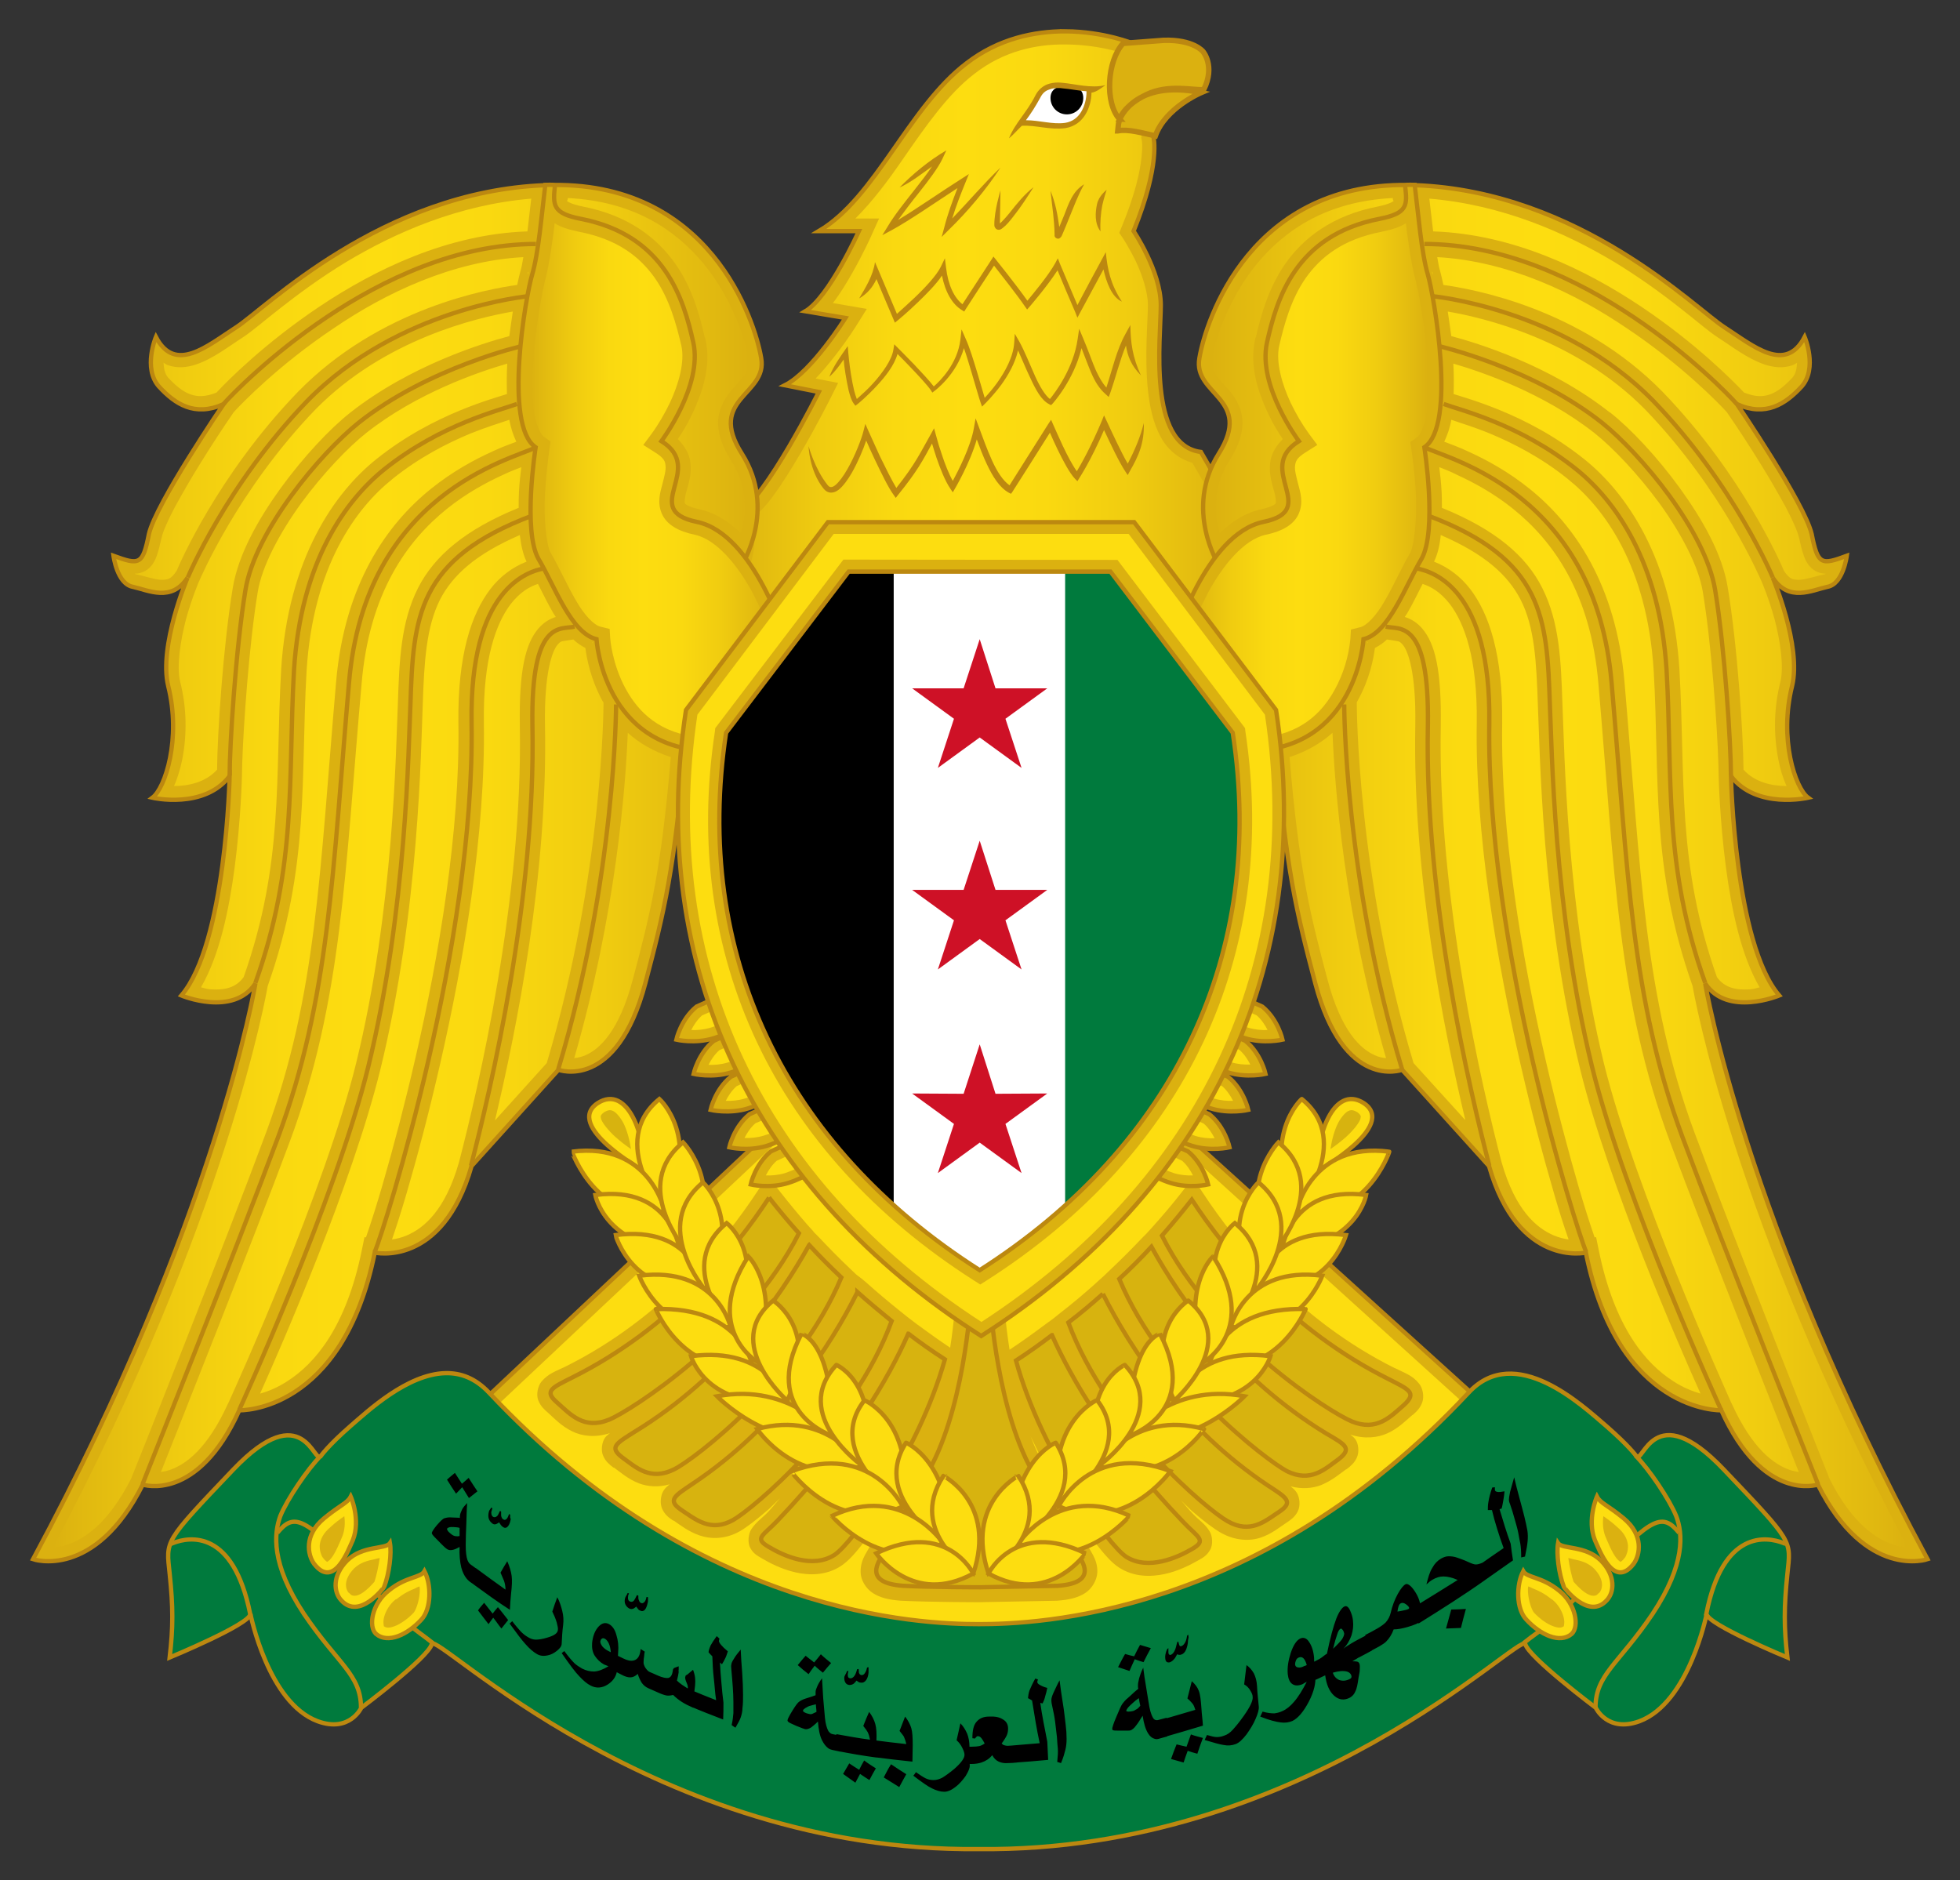 <?xml version="1.0" encoding="UTF-8" standalone="no"?>
<!-- Generator: Adobe Illustrator 22.0.0, SVG Export Plug-In . SVG Version: 6.00 Build 0)  -->

<svg
   version="1.1"
   id="svg1347"
   x="0px"
   y="0px"
   width="670px"
   height="642.7px"
   viewBox="0 0 670 642.7"
   style="enable-background:new 0 0 670 642.7;"
   xml:space="preserve"
   sodipodi:docname="Coat_of_arms_of_Syria_(2024–present)_variation_golden.svg"
   inkscape:version="1.4 (86a8ad7, 2024-10-11)"
   xmlns:inkscape="http://www.inkscape.org/namespaces/inkscape"
   xmlns:sodipodi="http://sodipodi.sourceforge.net/DTD/sodipodi-0.dtd"
   xmlns="http://www.w3.org/2000/svg"
   xmlns:svg="http://www.w3.org/2000/svg"><rect x="0" y="0" width="670" height="642.7" fill="#333333" stroke="none"/><defs
   id="defs64" /><sodipodi:namedview
   id="namedview64"
   pagecolor="#ffffff"
   bordercolor="#000000"
   borderopacity="0.25"
   inkscape:showpageshadow="2"
   inkscape:pageopacity="0.0"
   inkscape:pagecheckerboard="0"
   inkscape:deskcolor="#d1d1d1"
   inkscape:zoom="0.71008558"
   inkscape:cx="377.4193"
   inkscape:cy="286.58518"
   inkscape:window-width="1920"
   inkscape:window-height="1017"
   inkscape:window-x="-8"
   inkscape:window-y="-8"
   inkscape:window-maximized="1"
   inkscape:current-layer="g64" />
<style
   type="text/css"
   id="style1">
	.st0{fill:#DBB110;stroke:#BC8810;stroke-width:1.472;}
	.st1{fill:url(#path927_1_);}
	.st2{fill:#BC8810;}
	.st3{fill:#FFFFFF;}
	.st4{fill:#DBB110;stroke:#BC8810;stroke-width:1.472;}
	.st5{fill:none;stroke:#BC8810;stroke-width:1.472;}
	.st6{fill:url(#path957_1_);}
	.st7{fill:url(#path961_1_);}
	.st8{fill:url(#path979_1_);}
	.st9{fill:url(#path983_1_);}
	.st10{fill:#FDDD10;}
	.st11{fill:#D7B30F;stroke:#BC8810;stroke-width:1.472;}
	.st12{fill:#007A3D;}
	.st13{fill:#FFFFFF;stroke:#BC8810;stroke-width:1.472;stroke-dasharray:0,3.171;}
	.st14{fill:#CE1126;}
	.st15{fill:#FDDD10;stroke:#BC8810;stroke-width:1.472;}
	.st16{fill:url(#path1331_1_);}
	.st17{fill:url(#path1339_1_);}
	.st18{fill:#F1CE10;stroke:#BC8810;stroke-width:1.851;}
	.st19{fill:#007A3D;stroke:#BC8810;stroke-width:1.472;}
	.st20{fill:#007A3D;stroke:#BC8810;stroke-width:1.472;stroke-linecap:square;}
</style>
<g
   id="g64"
   transform="matrix(-1,0,0,1,670.2,0)">
	<path
   id="path925"
   class="st0"
   d="m 306.1,10.7 c 10.4,0 22.7,2.4 33.8,11 19.7,15 30.9,45.8 50.4,57.3 h -13.7 c 0,0 10.2,22.6 18.3,27.4 l -13.7,2.3 c 0,0 11.4,18.3 20.7,23 l -11.6,2.3 c 0,0 18.2,36.5 27.4,41.1 0,0 -5.1,20.7 9.3,25.3 l -16.2,34.4 H 257.3 l -16,-32.1 c 16,-6.9 9.1,-32.2 9.1,-32.2 l 9.3,-16 c 18.3,-2.3 13.7,-38.8 13.7,-50.2 0,-11.6 9.3,-25.3 9.3,-25.3 -9.3,-23 -6.8,-32.1 -6.8,-32.1 -0.2,-4.4 8.6,-5.8 8,-11.4 -0.9,-8.7 -10.3,-21 -1,-20.6 -0.2,0 9.8,-4.1 23.2,-4.2 z" />
	
		<linearGradient
   id="path927_1_"
   gradientUnits="userSpaceOnUse"
   x1="848.071"
   y1="935.212"
   x2="863.333"
   y2="935.212"
   gradientTransform="matrix(-11.401,0,0,5.112,10090.13,-4658.521)">
		<stop
   offset="0"
   style="stop-color:#DBB110"
   id="stop1" />
		<stop
   offset="3.800000e-02"
   style="stop-color:#E0B810"
   id="stop2" />
		<stop
   offset="0.184"
   style="stop-color:#F0CC10"
   id="stop3" />
		<stop
   offset="0.328"
   style="stop-color:#FAD910"
   id="stop4" />
		<stop
   offset="0.467"
   style="stop-color:#FDDD10"
   id="stop5" />
		<stop
   offset="0.625"
   style="stop-color:#FAD910"
   id="stop6" />
		<stop
   offset="0.79"
   style="stop-color:#F0CC10"
   id="stop7" />
		<stop
   offset="0.956"
   style="stop-color:#E0B810"
   id="stop8" />
		<stop
   offset="1"
   style="stop-color:#DBB110"
   id="stop9" />
	</linearGradient>
	<path
   id="path927"
   class="st1"
   d="m 306.1,15.2 c -12.5,0 -21.9,3.7 -21.9,3.7 l -1,0.4 -1.1,-0.1 c 0,0 -5.2,-0.5 -10.5,0.5 -2.6,0.5 -5.2,1.4 -6.9,2.6 -1.7,1.2 -2.7,2.4 -3.1,4.7 -0.2,1.1 1.1,-0.9 1.1,0.3 1,-0.8 1,-0.1 1.7,0.2 20.9,4.7 21.1,5 18.7,8.6 -1.3,1.9 -4.2,4.2 -3.2,9.9 l 0.2,1 -0.2,1 c 0,0 -0.4,1.2 0.1,5.9 0.5,4.7 2.1,12.4 6.7,23.5 l 0.9,2.2 -1.3,1.9 c 0,0 -2.1,3.2 -4.3,7.7 -2.2,4.6 -4.2,10.5 -4.2,15.1 0,5.1 1.2,17.5 0,29 -0.6,5.7 -1.8,11.4 -4.4,16.1 -2.2,4.1 -6,7.5 -10.8,8.8 l -7.5,13 c 0.5,2.1 1.4,6.7 1.2,12.9 -0.2,4 -0.8,8.4 -2.8,12.5 -1.5,3.1 -3.7,5.7 -6.4,7.7 l 13,26 H 408 l 13.1,-28 c -2.3,-1.6 -4.3,-3.3 -5.6,-5.5 -2,-3.4 -2.8,-7 -3.1,-10.3 -0.3,-3.2 -0.2,-6.4 0.4,-9.5 -2.4,-2 -4.7,-4.4 -6.9,-7.5 -3.2,-4.3 -6.3,-9.4 -9.2,-14.3 -5.8,-9.9 -10.4,-19.1 -10.4,-19.1 l -2.6,-5.2 7.7,-1.5 c -2.5,-2.6 -4.8,-5.4 -6.9,-8.1 -4.2,-5.4 -7.1,-10.1 -7.1,-10.1 l -3.5,-5.6 11.6,-2 c -2.5,-3.2 -4.7,-6.9 -6.7,-10.4 -3.7,-6.5 -6.3,-12.3 -6.3,-12.3 l -2.8,-6.2 h 8.1 c -6,-6 -11.3,-13.1 -16.3,-20.4 -7.7,-11.1 -15.3,-22.1 -24.3,-29 v 0 0 C 327,17.3 315.7,15.1 306.1,15.2 Z"
   style="fill:url(#path927_1_)" />
	<g
   id="g931">
		<path
   id="path929"
   class="st2"
   d="m 344.7,74.7 c -1.3,-4.3 -2.9,-8.3 -4.6,-12.5 l -1.1,-2.7 2.5,1.6 c 7.1,4.5 15.4,10.3 21.7,14.1 -2.1,-2.9 -4.6,-6.2 -7.1,-9.3 -3.4,-4.3 -6.6,-8.5 -8.1,-11.7 l -1.3,-2.8 c 6,3.5 11.6,8.2 16,12.7 -4,-1.8 -7.7,-4.8 -11.1,-7.2 1.6,2.4 3.7,5.1 5.9,7.9 3.4,4.3 7,8.8 9.3,12.7 l 1.8,2.9 -3,-1.6 c -6.1,-3.3 -14.9,-9.4 -22.7,-14.5 1.7,4.4 3.3,8.7 4.5,13.4 l 0.9,3.3 -2.4,-2.4 c -6.5,-6.3 -12.8,-13.8 -17.7,-21.3 5.6,5.3 11,11.7 16.5,17.4 z m -38.3,-1.2 c 0.6,1.5 1.2,2.9 1.7,4.1 0.6,-4.4 1.3,-8.2 3,-12.4 -0.6,5.8 -1.3,9.6 -1.4,15 0,0.3 0.1,0.5 -0.2,0.9 -0.1,0.2 -0.6,0.5 -1,0.5 -0.4,0 -0.5,-0.2 -0.7,-0.3 -0.5,-0.4 -0.6,-0.8 -0.9,-1.5 -0.6,-1.3 -1.4,-3.4 -2.3,-5.6 -1.6,-3.8 -2.8,-7.3 -5,-11.2 3.9,2.3 5.3,6.6 6.8,10.5 z m 18.7,-0.7 c 1.3,1.6 2.6,3 3.3,3.6 -0.1,-3.8 -0.1,-7.5 -0.2,-11.3 0,0 2.1,6.8 2.1,11.6 0,0.4 0,0.7 -0.2,1 -0.1,0.3 -0.5,0.7 -0.9,0.8 -0.8,0.2 -1.3,-0.2 -1.8,-0.6 -1.1,-0.8 -2.3,-2.2 -3.6,-3.9 -2.7,-3.4 -4.8,-6.7 -6.9,-10 3.1,2.4 5.6,5.5 8.2,8.8 z m -29.9,-3 c 0.6,2.8 0.9,6.5 -1.2,9.3 0.2,-2.9 -0.1,-6.3 -0.6,-8.9 -0.6,-2.7 -1.5,-5.3 -1.5,-5.3 0,0 2.7,2 3.3,4.9 z m 12.7,10.6 z m -15.7,5.8 1.4,2.6 c 2.8,5.2 5.6,10.3 8.3,15.5 2,-4.8 4,-9.5 6,-14.2 l 0.7,-1.8 0.9,1.7 c 2.4,4.3 7.6,10.5 9.5,12.8 3.8,-5.4 10.8,-14.1 10.8,-14.1 l 0.8,-1 0.7,1.1 c 3.3,5.1 6.6,10.1 9.9,15.2 2.8,-2.2 4.9,-6.5 5.6,-12.5 l 0.4,-3.2 1.4,2.9 c 1.4,2.9 5.4,7.2 9.1,10.7 1.9,1.8 3.9,3.6 5.9,5.4 2.1,-5 4.2,-9.9 6.3,-14.9 l 1.2,-2.8 c 0.6,4.6 3.4,9 5.4,12.4 -2.7,-1.5 -4.7,-3.9 -5.9,-6.6 -1.9,4.6 -3.9,9.2 -5.8,13.7 l -0.5,1.2 -1,-0.8 c 0,0 -3.3,-2.7 -7,-6.3 -2.9,-2.8 -6.1,-6 -8.1,-9 -1.1,5.6 -3.5,9.8 -6.8,11.8 l -0.8,0.5 -0.5,-0.8 c -3.2,-5 -6.5,-10 -9.7,-14.9 -2.1,2.7 -7.8,9.9 -10.6,14 l -0.7,1 -0.8,-0.9 c 0,0 -6,-6.9 -9.6,-12.5 -2,4.8 -4,9.6 -6.1,14.4 l -0.7,1.8 -0.9,-1.7 c -2.7,-4.9 -5.3,-9.9 -8,-14.8 -1,4.2 -2.7,9.4 -6.3,11 3.9,-6 4.9,-10.9 5.5,-16.9 z m 89.6,36.7 c -0.1,1.3 -0.3,3 -0.6,4.8 -0.3,1.9 -0.7,4 -1.1,5.8 -0.5,1.8 -0.9,3.3 -1.7,4.4 l -0.6,0.8 -0.8,-0.6 c 0,0 -3.2,-2.6 -6.5,-6.2 -2.9,-3.1 -6,-7 -7.1,-10.9 -1.4,1.4 -2.9,2.9 -4.3,4.4 -2.9,3 -6.1,6.5 -7.1,8 l -0.5,0.8 -0.8,-0.6 c 0,0 -7.5,-5.5 -10,-14.6 -0.9,2.5 -1.8,5.6 -2.7,8.6 -1.3,4.3 -2.4,8.3 -3,10 l -0.5,1.4 -1,-1 c 0,0 -2.7,-2.6 -5.6,-6.5 -2.3,-3.2 -4.7,-7.3 -5.7,-11.7 -1.3,2.8 -2.6,6.1 -4.1,9.2 -1.9,4.1 -3.8,7.8 -6.6,9.2 l -0.6,0.3 -0.5,-0.5 c 0,0 -7.3,-8 -9.9,-19 -1.3,3.3 -2.3,6.1 -3.3,8.4 -1.3,3 -2.7,5.4 -5,7.4 l -1,0.9 -0.5,-1.3 c -1.9,-5.4 -3.3,-11.3 -5.4,-16.3 -0.5,3.4 -1.7,6.8 -5.1,10.2 2.9,-6.3 3.5,-11.1 3.6,-17.2 l 1.7,3.1 c 3,5.4 4.5,12.2 6.5,18.3 1.4,-1.6 2.4,-3.4 3.5,-5.7 1.3,-2.9 2.5,-6.6 4.5,-11.3 l 1.3,-3.1 0.5,3.4 c 1.4,10.1 7.7,18.4 9.5,20.6 1.6,-1.2 3.5,-4.3 5.1,-7.9 1.8,-4 3.6,-8.6 5.4,-11.8 l 1.5,-2.6 0.2,3 c 0.3,4.9 3.1,9.9 5.8,13.7 1.3,1.8 2.7,3.5 4.3,5.2 0.6,-2 1.5,-5.2 2.5,-8.5 1.3,-4.3 2.7,-8.9 4,-11.7 l 1.4,-3.2 0.4,3.5 c 1,8.3 7,14.2 9.1,16 1.5,-2 4.2,-4.8 6.7,-7.5 2.9,-3 5.5,-5.6 5.5,-5.6 l 1.3,-1.3 0.3,1.8 c 0.5,3.5 3.8,8.1 7,11.6 1.7,1.9 3.6,3.6 5.5,5.3 0.3,-0.7 0.6,-1.7 0.9,-2.8 0.4,-1.7 0.8,-3.7 1.1,-5.6 0.6,-3.8 0.9,-7.2 0.9,-7.2 l 0.2,-2.5 c 2.4,3.4 5,7 6.3,10.5 -2.1,-1.9 -3.5,-3.9 -4.9,-5.9 z m -97.1,35.6 c 2.2,-3.8 5.4,-10.7 7.2,-14.6 l 0.9,-1.9 0.8,2 c 3.7,8.8 7.1,14.8 8.5,17.1 1.4,-1.9 3.3,-5.5 4.8,-8.7 1.1,-2.4 2.2,-4.8 3.3,-7.3 l 0.7,-1.6 1,1.5 c 4.4,7 8.8,13.9 13.2,20.9 2.3,-1.6 4.3,-4.8 5.9,-8.3 1.8,-3.9 3.3,-8.2 4.5,-11.4 l 1.2,-3.2 0.6,3.4 c 1.1,6.4 5.5,14.8 7.2,18 1.3,-2.3 2.7,-5.8 3.7,-8.9 0.8,-2.3 1.5,-4.6 2.1,-6.9 l 0.6,-2.2 1.1,2 c 3.8,6.7 5.1,9.9 11.8,18.4 1.5,-2.5 3.7,-6.9 5.6,-10.8 2.1,-4.6 3.9,-8.6 3.9,-8.6 l 1.1,-2.5 0.7,2.7 c 0.5,2.1 2.8,8.3 5.5,12.9 1.3,2.3 2.8,4.3 4,5.3 0.6,0.5 1.1,0.7 1.5,0.7 0.4,0 0.7,-0.1 1.2,-0.7 4.4,-5.5 6.5,-13.3 6.5,-13.3 0,0 -0.2,8.4 -5.1,14.5 -0.7,0.9 -1.6,1.4 -2.6,1.4 -1,0 -1.8,-0.4 -2.6,-1 -1.6,-1.3 -3.1,-3.4 -4.5,-5.8 -2.1,-3.7 -3.9,-8 -4.9,-11 -0.7,1.6 -1.7,3.9 -2.9,6.4 -2.2,4.6 -4.7,9.8 -6.5,12.2 l -0.7,1 -0.7,-0.9 c -6.8,-8.4 -8.6,-12 -11.7,-17.7 -0.4,1.3 -0.9,3 -1.5,4.8 -1.3,3.8 -3,8.1 -4.8,10.7 l -0.8,1.2 -0.7,-1.2 c 0,0 -5.2,-8.8 -7.5,-16.9 -1,2.7 -2.1,5.7 -3.5,8.6 -1.9,4 -4.2,7.8 -7.4,9.6 l -0.8,0.4 -0.5,-0.7 c -4.3,-6.7 -8.5,-13.4 -12.8,-20.2 -0.8,1.9 -1.7,3.8 -2.6,5.7 -1.9,3.9 -4.1,8.1 -6,10.1 l -0.8,0.8 -0.6,-1 c 0,0 -4,-6 -8.5,-16.5 -2.1,4.5 -5.2,11.1 -7.3,14.2 l -0.8,1.2 -0.7,-1.3 c -3,-5.2 -5,-9.6 -4.8,-16.5 1.2,4.9 3.2,9.5 5.5,13.9 z" />
	</g>
	<path
   id="path933"
   class="st3"
   d="m 323.1,44 c -3.5,-3.9 -5.3,-6.6 -7.8,-11.1 -3.6,-6.9 -12.6,-2.1 -19.8,-2.6 1.2,-0.3 2.1,0.3 2.1,1.2 0,4.8 2.7,10.6 8.3,11.4 5.1,0.7 9.9,-1.2 14.9,-0.8 0.8,0 1.5,1.1 2.3,1.9 z" />
	<path
   d="m 299.9,33.5 c 0,3.1 2.5,5.6 5.6,5.6 3.1,0 5.6,-2.5 5.6,-5.6 0,-3.1 -2.5,-4.2 -5.6,-4.2 -3.1,0 -5.6,1 -5.6,4.2 z"
   id="path9" />
	<path
   id="path939"
   class="st2"
   d="m 308.4,28.2 c 1.3,0 2.6,0.2 3.7,0.6 1.6,0.6 3.1,1.8 4.1,3.7 3,6 7,9.5 9.1,14.8 -1.6,-1.3 -3,-3 -4.4,-4.3 v 0 0 c -4.7,-0.3 -9.5,1.5 -14.9,0.8 v 0 c -3.1,-0.5 -5.4,-2.3 -6.8,-4.6 -1.4,-2.3 -2.1,-5 -2.1,-7.5 -1.8,-0.3 -3.2,-1.5 -4.8,-2.6 4.9,1.2 10.3,-0.4 14.7,-0.8 0.3,0 0.9,-0.1 1.4,-0.1 z m 0,1.9 c -0.5,0 -0.9,0 -1.4,0.1 -2.5,0.2 -5.4,0.8 -8.2,1 0,0.1 0,0.2 0,0.3 0,2.2 0.6,4.7 1.8,6.7 1.2,2 3,3.4 5.5,3.8 4.4,0.6 8.7,-0.9 13.4,-0.9 -1.8,-2.4 -3.2,-4.6 -4.9,-7.7 v 0 0 c -0.8,-1.6 -1.8,-2.4 -3.1,-2.8 -0.9,-0.4 -1.9,-0.5 -3.1,-0.5 z" />
	<path
   id="path941"
   class="st4"
   d="m 416.6,193.1 c 0,0 -12.1,-19 0,-38 12.1,-19 -8.9,-20 -6.6,-32.7 2.1,-12.6 17.5,-61.3 73.7,-59.1 56.3,2.1 95.9,42.3 105.8,48.6 9.9,6.4 20.8,15.9 27.4,3.3 0,0 4.5,10.6 -1,16.9 -5.6,6.1 -12.2,10.4 -22.1,6.1 0,0 23.1,33.9 25.5,44.4 2.1,10.6 3.3,10.6 12.1,7.4 0,0 -1.2,9.6 -6.6,10.6 -5.4,1.2 -13.2,5.3 -18.7,-3.1 0,0 9.9,23.3 6.6,37 -4.5,18 1,34.9 5.4,38.2 0,0 -17.7,4.1 -26.4,-7.4 0,0 1.2,57.2 16.5,75 0,0 -17.7,7.4 -25.3,-4.1 0,0 13.2,80.3 76,196.8 0,0 -21,7.3 -37.5,-25.5 0,0 -18.7,6.3 -33,-25.4 0,0 -35.2,1.2 -46.3,-53.9 0,0 -23.1,5.3 -33.1,-29.6 l -29.7,-32.9 c 0,0 -19.9,7.5 -29.7,-29.6 -6.3,-23.9 -10.2,-39.5 -13.5,-81.8 -8.7,24.6 -15.8,4 -17.4,-2 -6.1,-23.8 -2.1,-59.2 -2.1,-59.2 z" />
	<g
   id="g955">
		<path
   id="path943"
   class="st5"
   d="M 593.8,138.1 C 588.4,132 540.9,83.4 487,83.4 m 2.2,17.8 c 0,0 44.9,4 76,35.9 27.6,28.6 40.8,60.3 40.8,60.3" />
		<path
   id="path945"
   class="st5"
   d="m 491.4,118.2 c 0,0 32.2,7.3 56.2,26.3 13.2,10.6 35.4,37 38.7,57.2 3.3,20 5.4,52.9 5.4,63.4" />
		<path
   id="path947"
   class="st5"
   d="m 493.5,138.1 c 5.6,2.1 25.9,6.8 45.3,22.3 13.2,10.6 28.6,31.7 30.9,68.7 2.1,37 -1.2,66.6 13.2,106.9" />
		<path
   id="path949"
   class="st5"
   d="m 486.9,152.9 c 8.9,4.3 58.5,15.9 64,80.5 5.6,64.4 6.6,107.9 24.3,155.5 13.2,35.5 46.3,118.5 46.3,118.5" />
		<path
   id="path951"
   class="st5"
   d="m 588.4,481.9 c 0,0 -32.9,-71.7 -44.1,-117.3 -13.2,-54 -13.7,-109.1 -14.4,-123.8 -1,-29.7 -2.1,-49.7 -41.8,-64.6" />
		<path
   id="path953"
   class="st5"
   d="m 483.6,194.2 c 6.6,1 26.1,7.4 25.4,52.9 -1.2,75.2 29.6,172.5 33.1,180.9 M 473.8,214.2 c 4.5,1.2 15,-3.1 14.4,33.9 -1.2,59.3 14.4,124.9 21,150.4 M 459.6,240.8 c 0,0 0,59.1 19.8,124.8" />
	</g>
	
		<linearGradient
   id="path957_1_"
   gradientUnits="userSpaceOnUse"
   x1="67.166"
   y1="345.04"
   x2="173.893"
   y2="345.04"
   gradientTransform="matrix(-2.23,0,0,-1,801.888,641.89)">
		<stop
   offset="0"
   style="stop-color:#DBB110"
   id="stop10" />
		<stop
   offset="3.800000e-02"
   style="stop-color:#E0B810"
   id="stop11" />
		<stop
   offset="0.184"
   style="stop-color:#F0CC10"
   id="stop12" />
		<stop
   offset="0.328"
   style="stop-color:#FAD910"
   id="stop13" />
		<stop
   offset="0.467"
   style="stop-color:#FDDD10"
   id="stop14" />
		<stop
   offset="0.625"
   style="stop-color:#FAD910"
   id="stop15" />
		<stop
   offset="0.79"
   style="stop-color:#F0CC10"
   id="stop16" />
		<stop
   offset="0.956"
   style="stop-color:#E0B810"
   id="stop17" />
		<stop
   offset="1"
   style="stop-color:#DBB110"
   id="stop18" />
	</linearGradient>
	<path
   id="path957"
   class="st6"
   d="m 482.2,64.7 z m -6.1,3 c -22.5,1.1 -36.8,10.9 -46.3,22.3 -10.4,12.6 -14.6,27.3 -15.6,32.9 v -0.1 0.2 0.1 0 0.2 -0.1 c -0.3,2 0,2.9 1.1,4.5 1.1,1.6 3,3.5 5,5.9 2,2.4 4,5.6 4.4,9.8 0.3,4.2 -1.1,8.8 -4.4,14 -6,9.4 -5.2,18.5 -3.4,24.9 4,-3.9 8.7,-7 14.2,-8.2 2.2,-0.5 3.5,-1 4.2,-1.4 0.7,-0.4 0.7,-0.6 0.8,-0.7 0.1,-0.1 0.1,-1.8 -0.6,-4.2 -0.7,-2.5 -1.8,-5.8 -1.3,-9.7 0.3,-2.8 1.9,-5.6 4.3,-8 -1.4,-2.1 -3.1,-4.7 -5,-8.7 -3.3,-7 -6.5,-16.2 -4.5,-25.2 l 0.2,-0.8 0.1,-0.1 c 1.7,-7.4 4.1,-16.7 10.1,-25.2 6.2,-8.8 16.1,-16.5 31.6,-19.5 4.4,-0.9 5.4,-1.9 5.4,-1.9 -0.3,-0.4 -0.3,-0.7 -0.3,-1 z m 12.5,0.2 c 0.4,3.7 0.9,7.5 1.3,11.2 27.2,0.9 52.1,13 71.1,25.7 18.8,12.6 31.4,25.3 35.2,29.4 3.8,1.5 6.4,1.5 8.9,0.6 2.6,-0.9 5.1,-3 7.7,-5.8 1.1,-1.3 1.4,-3.1 1.5,-5 -0.5,0.3 -0.9,0.6 -1.4,0.8 -3.3,1.2 -6.7,0.8 -9.7,-0.2 -5.9,-2 -11.2,-6.2 -15.9,-9.2 -3.1,-2 -7.2,-5.6 -13.1,-10.2 C 568.3,100.6 560.8,95 551.9,89.6 535.1,79.5 513.5,70 488.6,67.9 Z m 2.7,20 c 0.3,1.7 0.6,3.6 1,4.8 v 0 c 0.3,1 0.7,2.9 1.1,4.7 10,1.4 47,7.9 75,36.6 v 0 0 0 0 0 0 c 27.4,28.4 40.6,59.1 41.4,61.1 2,3 3.1,3.1 5.4,3.1 2.2,-0.1 5.3,-1.2 8.6,-1.9 v 0 0 h 0.1 l 0.2,-0.2 c -1.2,0 -2.3,-0.3 -3.5,-0.9 -2.1,-1.2 -3.2,-3.1 -3.9,-5 -0.7,-1.9 -1.2,-4 -1.8,-6.7 v 0.1 c -0.3,-1.6 -2.1,-5.8 -4.5,-10.3 -2.7,-4.9 -5.5,-9.8 -8.5,-14.6 -3.7,-6 -7.6,-12 -11.6,-17.8 -2.6,-2.9 -15.6,-16.3 -34.2,-28.7 -17.7,-12.1 -40.7,-23 -64.8,-24.3 z m -1.8,5 c 0.1,0.2 0.1,0.5 0.1,0.6 v 0 l 0.1,0.4 v -0.8 z m 5.4,13.6 c 0.4,2.7 0.8,5.4 1.2,8.4 8.7,2.3 33.7,9.9 54.3,26.1 v 0 c 7.1,5.6 16,15.1 23.8,25.8 7.8,10.8 14.5,22.7 16.4,34 v 0 c 3.3,19.7 5.3,50.1 5.4,62.3 3.9,4.4 10,5.6 14.7,5.6 -1.1,-2.6 -2.1,-5.6 -2.8,-9.1 -1.7,-8.8 -1.5,-17.8 0.7,-26.5 v 0 c 1.3,-5.3 -0.1,-14.3 -2,-21.5 -2,-7.2 -4.4,-12.8 -4.4,-12.8 l -0.1,-0.2 c -0.2,-0.4 -13.1,-31.1 -39.9,-58.8 v 0 0 c -23.6,-23.9 -55.1,-31.2 -67.3,-33.3 z m 1.9,17.8 c 0.2,3.5 0.2,6.9 0.1,10.4 2.8,0.9 8.2,2.4 15.8,5.5 8.5,3.5 18.8,8.7 28.9,16.8 v 0 c 14.1,11.3 30.1,33.7 32.5,71.9 v 0 0.1 0.1 c 2.1,37.1 -1,65.8 12.8,104.9 2.7,3.8 6.8,4.5 11.3,4.2 1.3,-0.1 2.2,-0.4 3.3,-0.7 -6.4,-11 -9.6,-26.6 -11.5,-40.9 -2.2,-16.8 -2.5,-31.3 -2.5,-31.3 L 587.4,261 C 587,247.9 585,219.8 582.1,202.4 v 0 0 c -1.4,-8.8 -7.5,-20.2 -14.8,-30.3 C 559.9,162 551.2,152.9 545,148 v 0 c -17.2,-13.6 -38.2,-20.8 -48.2,-23.7 z m -0.7,19.2 c -0.5,2.7 -1.3,5.2 -2.4,7.5 2.3,0.9 4.7,1.7 8.1,3.3 6.2,2.8 13.8,6.9 21.2,12.9 15,12.1 29.4,32.5 32.3,65.8 5.6,64.6 6.6,107.5 24,154.3 13.1,35.4 45.8,117.7 46.1,118.2 7.9,15.5 16.2,20.8 22.3,22.7 1.4,0.4 2.9,0.7 4.4,0.8 C 592.3,416.3 579,338.8 578.7,337.1 564.2,296.1 567.5,265.9 565.4,229.4 v 0 c -2.2,-35.9 -17,-55.8 -29.3,-65.6 l -0.1,-0.1 c -9.2,-7.4 -18.7,-12.2 -26.6,-15.5 -6,-2.4 -9.9,-3.5 -13.3,-4.7 z m -4.1,16.2 c 0.3,2.6 0.6,4.8 0.8,8.5 0.1,1.8 0.1,3.6 0.1,5.4 18.2,7.4 28.8,16.4 34.4,27.4 5.9,11.7 6.4,24.8 6.9,39.7 0.7,15.1 1.2,69.5 14.3,122.9 10.6,43.2 41.4,111.1 43.5,115.7 v 0 0 l 0.4,0.8 v 0 0 c 6.9,15.1 14.2,20.4 19.5,22.3 1.3,0.5 2.3,0.6 3.3,0.8 -4.1,-10.3 -31.7,-79.7 -44,-112.8 -18,-48.3 -18.9,-92.3 -24.6,-156.6 v 0 0 C 544,202.6 531,184.9 517.5,174 c -6.7,-5.4 -13.6,-9.1 -19.3,-11.7 -2.5,-1.2 -4.2,-1.8 -6.2,-2.6 z m 0.5,23.2 c -0.4,3.3 -1,6.4 -2.3,9.1 4.9,1.9 9.2,5.2 12.4,9.4 6.4,8.4 11.2,22.4 10.9,45.8 v 0 c -0.6,37 6.7,79.9 14.7,114.5 3.4,14.8 7.2,29.4 11.4,43.9 1.7,5.8 3.5,11.6 5.5,17.4 l 0.5,-0.1 0.9,4.4 c 5.4,26.6 16.2,38.9 25.4,44.8 2.9,1.9 6.1,3.4 9.4,4.3 -7.6,-16.9 -31.4,-71.5 -41.1,-110.7 v 0 C 526.8,311.1 526.3,255.4 525.7,241.1 V 241 c -0.5,-14.8 -1.2,-26.6 -5.9,-36 -4.4,-8.5 -12.3,-15.6 -27.3,-22.1 z m -7.9,7.4 -0.1,0.1 0.1,-0.1 z m 1.7,9.3 c -1.7,3.3 -3.3,6.7 -5.3,10.1 -0.3,0.4 -0.5,0.8 -0.8,1.2 2,0.6 4.1,1.8 6,4 4.4,5.2 6.6,14.3 6.3,33.2 v 0.1 c -1.1,58.4 14.2,123.8 20.8,149.1 4.7,16.5 12,22.5 17.8,25 1.9,0.8 3.6,1.2 5.1,1.4 -1.3,-3.8 -2.7,-8 -5,-15.8 -3.4,-11.6 -7.5,-26.9 -11.5,-44.4 -8,-35 -15.5,-78.3 -14.9,-116.5 v 0 c 0.3,-22.1 -4.3,-34 -9.1,-40.4 -3.4,-4.4 -6.7,-6.1 -9.4,-7 z m -12.1,19 c -1.2,1.2 -2.6,2.1 -4.1,2.9 -0.5,3.6 -1.7,10.5 -5.9,18.2 l -0.3,0.4 v 0.7 c 0,0 0.1,58 19.4,122.6 L 501,383 C 493.6,351.8 482.9,298.8 483.9,248.1 V 248 c 0.3,-18.1 -2.5,-25.4 -4.2,-27.5 -0.9,-1.1 -1.4,-1.3 -2.4,-1.4 -0.9,-0.2 -2.1,-0.3 -3.1,-0.5 z m -6.5,0.9 c 0,0 -0.1,0 -0.1,0.1 v 0.2 h 0.1 z m -12.1,31 c -3.9,3.5 -8.8,6.4 -14.7,8.3 3.2,38 6.9,53.3 13,76.1 4.7,17.8 11.4,23.7 16.1,25.8 1.2,0.5 2.5,0.9 3.9,1 -14.4,-49.8 -17.6,-93.4 -18.3,-111.2 z M 427.8,261 c -0.1,0 -0.2,0 -0.3,0 0,0 0.1,0.2 0.1,0.3 0,-0.1 0.1,-0.3 0.2,-0.3 z m 162.2,0.6 -1.1,0.3 z"
   style="fill:url(#path957_1_)"
   inkscape:label="path957" />
	<path
   id="path959"
   class="st4"
   d="m 401.3,219.5 c 0,0 10.9,-37 30.7,-41.1 19.8,-4.1 -3.3,-18 12.1,-27.6 0,0 -14.2,-18.9 -10.9,-33.7 3.3,-14.7 9.6,-36.7 38.5,-42.3 9.7,-1.9 9.5,-4.7 8.8,-11.4 0.8,-0.2 0.5,-0.3 3.3,-0.2 1.2,9.7 2.3,23.3 4.5,30.7 2.2,7.3 9.9,51.5 -1.2,59 0,0 4.5,28.6 -1,38.2 -5.6,9.4 -11.1,25.3 -19.8,27.4 0,0 -2.3,38.2 -39.7,38.2 l -0.7,-6 z"
   inkscape:label="path959" />
	
		<linearGradient
   id="path961_1_"
   gradientUnits="userSpaceOnUse"
   x1="842.168"
   y1="943.32"
   x2="849.375"
   y2="943.32"
   gradientTransform="matrix(-11.401,0,0,5.112,10090.137,-4658.525)">
		<stop
   offset="0"
   style="stop-color:#DBB110"
   id="stop19" />
		<stop
   offset="3.800000e-02"
   style="stop-color:#E0B810"
   id="stop20" />
		<stop
   offset="0.184"
   style="stop-color:#F0CC10"
   id="stop21" />
		<stop
   offset="0.328"
   style="stop-color:#FAD910"
   id="stop22" />
		<stop
   offset="0.467"
   style="stop-color:#FDDD10"
   id="stop23" />
		<stop
   offset="0.625"
   style="stop-color:#FAD910"
   id="stop24" />
		<stop
   offset="0.79"
   style="stop-color:#F0CC10"
   id="stop25" />
		<stop
   offset="0.956"
   style="stop-color:#E0B810"
   id="stop26" />
		<stop
   offset="1"
   style="stop-color:#DBB110"
   id="stop27" />
	</linearGradient>
	<path
   id="path961"
   class="st7"
   d="m 480.6,76.3 c -2.1,1.4 -4.9,2.2 -8.2,2.9 -13.5,2.6 -21,8.7 -26.1,15.9 -5,7.2 -7.3,15.8 -9,23 -1.3,5.7 1,13.4 3.9,19.6 1.8,3.7 3.8,7.2 6.2,10.5 l 2.9,3.9 -4.1,2.6 c -3,1.9 -3.4,3 -3.5,4.5 -0.2,1.5 0.4,3.7 1.1,6.4 0.7,2.7 1.8,6.1 0.2,9.9 -1.6,3.8 -5.6,6.1 -11.3,7.3 -7.5,1.6 -14.8,10.6 -19.8,19.9 -2.7,5.2 -5,10.5 -6.9,16.1 l 24,30.2 0.3,3.1 c 14.5,-1.2 21.7,-8.8 26,-16.6 4.7,-8.6 5.3,-17.2 5.3,-17.2 l 0.2,-3.3 3.2,-0.8 c 2.1,-0.5 5.4,-3.8 8.3,-8.9 3,-5.1 5.7,-11.3 8.7,-16.4 1.5,-2.7 2.4,-12.2 1.9,-20.2 -0.3,-5 -0.8,-10 -1.5,-15 l -0.4,-2.8 2.3,-1.6 c 0.9,-0.6 2.5,-3.5 3.3,-8.3 0.7,-4.8 0.7,-11 0.3,-17.3 -0.8,-12.5 -3.4,-25.8 -4.2,-28.5 v 0 0 c -1.3,-5.1 -2.3,-12.1 -3.1,-18.9 z"
   style="fill:url(#path961_1_)" />
	<path
   id="path963"
   class="st4"
   d="m 253.6,193.1 c 0,0 12,-19 0,-38 -12,-19 8.9,-20 6.6,-32.7 -2.1,-12.6 -17.5,-61.3 -73.7,-59.1 -56.3,2.1 -95.9,42.3 -105.8,48.6 -9.9,6.4 -20.8,15.9 -27.4,3.3 0,0 -4.5,10.6 1,16.9 5.6,6.1 12.3,10.4 22.1,6.1 0,0 -23.1,33.9 -25.5,44.4 -2.1,10.6 -3.3,10.6 -12,7.4 0,0 1.2,9.6 6.6,10.6 5.4,1.2 13.2,5.3 18.7,-3.1 0,0 -9.9,23.3 -6.6,37 4.5,18 -1,34.9 -5.5,38.2 0,0 17.7,4.1 26.4,-7.4 0,0 -1.2,57.2 -16.5,75 0,0 17.7,7.4 25.3,-4.1 0,0 -13.2,80.3 -76,196.8 0,0 21,7.3 37.5,-25.5 0,0 18.7,6.3 33,-25.4 0,0 35.2,1.2 46.3,-53.9 0,0 23.1,5.3 33.1,-29.6 l 29.7,-32.9 c 0,0 19.9,7.5 29.7,-29.6 6.3,-23.9 10.2,-39.5 13.5,-81.8 8.7,24.6 15.8,4 17.4,-2 6.2,-23.8 2.1,-59.2 2.1,-59.2 z" />
	<g
   id="g977">
		<path
   id="path965"
   class="st5"
   d="M 76.5,138.1 C 81.9,132 129.4,83.4 183.3,83.4 m -2.3,17.8 c 0,0 -44.9,4 -76,35.9 -27.6,28.6 -40.8,60.3 -40.8,60.3" />
		<path
   id="path967"
   class="st5"
   d="m 178.8,118.2 c 0,0 -32.2,7.3 -56.2,26.3 -13.2,10.6 -35.4,37 -38.7,57.2 -3.3,20 -5.4,52.9 -5.4,63.4" />
		<path
   id="path969"
   class="st5"
   d="m 176.7,138.1 c -5.6,2.1 -25.9,6.8 -45.3,22.3 -13.2,10.6 -28.6,31.7 -30.9,68.7 -2.1,37 1.2,66.6 -13.2,106.9" />
		<path
   id="path971"
   class="st5"
   d="m 183.3,152.9 c -8.9,4.3 -58.5,15.9 -64,80.5 -5.6,64.4 -6.6,107.9 -24.3,155.5 -13.2,35.5 -46.3,118.5 -46.3,118.5" />
		<path
   id="path973"
   class="st5"
   d="m 81.9,481.9 c 0,0 32.9,-71.7 44.1,-117.3 13.2,-54 13.7,-109.1 14.4,-123.8 1,-29.7 2.1,-49.7 41.8,-64.6" />
		<path
   id="path975"
   class="st5"
   d="m 186.6,194.2 c -6.6,1 -26.1,7.4 -25.5,52.9 1.2,75.2 -29.6,172.5 -33.1,180.9 m 68.5,-213.8 c -4.5,1.2 -15,-3.1 -14.4,33.9 1.2,59.3 -14.4,124.9 -21,150.4 m 49.6,-157.7 c 0,0 0,59.1 -19.8,124.8" />
	</g>
	
		<linearGradient
   id="path979_1_"
   gradientUnits="userSpaceOnUse"
   x1="244.733"
   y1="345.04"
   x2="351.459"
   y2="345.04"
   gradientTransform="matrix(-2.23,0,0,-1,801.888,641.89)">
		<stop
   offset="0"
   style="stop-color:#DBB110"
   id="stop28" />
		<stop
   offset="3.800000e-02"
   style="stop-color:#E0B810"
   id="stop29" />
		<stop
   offset="0.184"
   style="stop-color:#F0CC10"
   id="stop30" />
		<stop
   offset="0.328"
   style="stop-color:#FAD910"
   id="stop31" />
		<stop
   offset="0.467"
   style="stop-color:#FDDD10"
   id="stop32" />
		<stop
   offset="0.625"
   style="stop-color:#FAD910"
   id="stop33" />
		<stop
   offset="0.79"
   style="stop-color:#F0CC10"
   id="stop34" />
		<stop
   offset="0.956"
   style="stop-color:#E0B810"
   id="stop35" />
		<stop
   offset="1"
   style="stop-color:#DBB110"
   id="stop36" />
	</linearGradient>
	<path
   id="path979"
   class="st8"
   d="m 188,64.7 z m 6.1,3 c 22.5,1.1 36.8,10.9 46.3,22.3 10.4,12.6 14.6,27.3 15.6,32.9 v -0.1 0.2 0.1 0.2 -0.1 c 0.3,2 0,2.9 -1.1,4.5 -1,1.6 -3,3.5 -5,5.9 -2,2.4 -4,5.6 -4.4,9.8 -0.3,4.2 1.1,8.8 4.4,14 6,9.4 5.2,18.5 3.4,24.9 -4,-3.9 -8.7,-7 -14.2,-8.2 -2.2,-0.5 -3.5,-1 -4.2,-1.4 -0.7,-0.4 -0.7,-0.6 -0.8,-0.7 -0.1,-0.1 -0.1,-1.8 0.6,-4.2 0.7,-2.5 1.8,-5.8 1.3,-9.7 -0.3,-2.8 -1.9,-5.6 -4.3,-8 1.4,-2.1 3.1,-4.7 5,-8.7 3.3,-7 6.5,-16.2 4.5,-25.2 l -0.2,-0.8 -0.1,-0.1 c -1.7,-7.4 -4.2,-16.7 -10.1,-25.2 -6.2,-8.8 -16.1,-16.5 -31.6,-19.5 -4.4,-0.9 -5.4,-1.9 -5.4,-1.9 0.3,-0.4 0.3,-0.7 0.3,-1 z m -12.5,0.2 c -0.4,3.7 -0.9,7.5 -1.3,11.2 -27.2,0.9 -52.1,13 -71.1,25.7 -18.8,12.6 -31.3,25.3 -35.2,29.4 -3.8,1.5 -6.4,1.5 -8.9,0.6 -2.6,-0.9 -5.1,-3 -7.7,-5.8 -1.1,-1.3 -1.4,-3.1 -1.5,-5 0.5,0.3 0.9,0.6 1.4,0.8 3.3,1.2 6.7,0.8 9.7,-0.2 5.9,-2 11.2,-6.2 15.9,-9.2 3.1,-2 7.2,-5.6 13.1,-10.2 7.1,-5.6 14.6,-10.9 22.3,-15.6 16.9,-10.1 38.4,-19.6 63.3,-21.7 z m -2.7,20 c -0.3,1.7 -0.6,3.6 -1,4.8 v 0 c -0.3,1 -0.7,2.9 -1.1,4.7 -10,1.4 -47,7.9 -75,36.6 v 0 0 0 0 0 0 c -27.4,28.4 -40.6,59.1 -41.4,61.1 -2,3 -3.1,3.1 -5.4,3.1 -2.2,-0.1 -5.3,-1.2 -8.6,-1.9 v 0 0 h -0.1 l -0.2,-0.2 c 1.2,0 2.4,-0.3 3.5,-0.9 2.1,-1.2 3.2,-3.1 3.9,-5 0.7,-1.9 1.2,-4 1.8,-6.7 v 0.1 c 0.3,-1.6 2.1,-5.8 4.5,-10.3 2.7,-4.9 5.5,-9.8 8.5,-14.6 3.7,-6 7.6,-12 11.6,-17.8 2.6,-2.9 15.6,-16.3 34.2,-28.7 17.8,-12.1 40.7,-23 64.8,-24.3 z m 1.8,5 c -0.1,0.2 -0.1,0.5 -0.1,0.6 v 0 l -0.1,0.4 v -0.8 z m -5.4,13.6 c -0.4,2.7 -0.8,5.4 -1.2,8.4 -8.7,2.3 -33.7,9.9 -54.2,26.1 h -0.1 c -7.1,5.6 -16,15.1 -23.8,25.8 -7.8,10.8 -14.6,22.7 -16.4,34 v 0 c -3.3,19.7 -5.3,50.1 -5.4,62.3 -3.9,4.4 -9.9,5.6 -14.7,5.6 1.3,-2.9 2.2,-5.9 2.8,-9.1 1.7,-8.8 1.5,-17.8 -0.7,-26.5 v 0 c -1.3,-5.3 0.1,-14.3 2,-21.5 2,-7.2 4.4,-12.8 4.4,-12.8 l 0.1,-0.2 c 0.2,-0.4 13.1,-31.1 39.9,-58.8 v 0 0 c 23.7,-23.9 55.1,-31.2 67.3,-33.3 z m -1.9,17.8 c -0.2,3.5 -0.2,7 -0.1,10.4 -2.8,0.9 -8.2,2.4 -15.8,5.5 -8.5,3.5 -18.8,8.7 -28.9,16.8 v 0 c -14.1,11.3 -30.1,33.7 -32.5,71.9 v 0.2 c -2.1,37.1 1,65.8 -12.8,104.9 -2.7,3.8 -6.8,4.5 -11.3,4.2 -1.3,-0.1 -2.2,-0.4 -3.3,-0.7 6.4,-11 9.6,-26.6 11.5,-40.9 2.2,-16.8 2.5,-31.3 2.5,-31.3 l 0.1,-4.3 c 0.4,-13.1 2.4,-41.2 5.3,-58.6 v 0 0 c 1.4,-8.8 7.5,-20.2 14.8,-30.3 7.4,-10.1 16.1,-19.2 22.3,-24.1 v 0 c 17.3,-13.6 38.2,-20.8 48.2,-23.7 z m 0.7,19.2 c 0.4,2.6 1.3,5.1 2.4,7.5 -2.3,0.9 -4.7,1.7 -8.1,3.3 -6.2,2.8 -13.8,6.9 -21.2,12.9 -15,12.1 -29.4,32.5 -32.3,65.8 -5.6,64.6 -6.6,107.5 -24,154.3 C 77.8,422.6 45,504.9 44.8,505.5 37,521 28.6,526.3 22.5,528.2 20.8,528.7 19.4,528.9 18.1,529 78,416.3 91.3,338.8 91.6,337.1 c 14.5,-41 11.2,-71.2 13.3,-107.7 v 0 c 2.2,-35.9 17,-55.8 29.3,-65.6 l 0.1,-0.1 c 9.2,-7.4 18.7,-12.2 26.6,-15.5 5.9,-2.4 9.8,-3.5 13.2,-4.7 z m 4.1,16.2 c -0.3,2.6 -0.6,4.8 -0.8,8.5 -0.1,1.8 -0.1,3.6 -0.1,5.4 -18.2,7.4 -28.8,16.4 -34.3,27.4 -5.9,11.7 -6.4,24.8 -6.9,39.7 -0.7,15.1 -1.2,69.5 -14.2,122.9 -10.7,43.2 -41.4,111.1 -43.4,115.7 v 0 0 c -0.1,0.2 -0.4,0.8 -0.4,0.8 v 0 0 c -6.9,15.1 -14.2,20.4 -19.5,22.3 -1.3,0.5 -2.3,0.6 -3.3,0.8 4.1,-10.3 31.7,-79.7 44,-112.8 18,-48.3 18.9,-92.3 24.5,-156.6 v 0 0 c 2.6,-31.2 15.6,-48.9 29.1,-59.8 6.7,-5.4 13.6,-9.1 19.3,-11.7 2.3,-1.2 4,-1.8 6,-2.6 z m -0.5,23.2 c 0.3,3.3 1,6.4 2.3,9.1 -4.9,1.9 -9.2,5.2 -12.4,9.4 -6.4,8.4 -11.2,22.4 -10.9,45.8 v 0 c 0.6,37 -6.7,79.9 -14.7,114.5 -4,17.3 -8.1,32.5 -11.4,43.9 -1.7,5.8 -3.5,11.6 -5.5,17.4 l -0.5,-0.1 -0.9,4.4 c -5.4,26.6 -16.2,38.9 -25.4,44.8 -3.5,2.3 -6.7,3.5 -9.4,4.3 7.6,-16.9 31.4,-71.5 41.1,-110.7 v 0 c 13.4,-54.6 13.8,-110.3 14.5,-124.6 v -0.1 0 c 0.5,-14.8 1.1,-26.6 5.9,-36 4.4,-8.5 12.3,-15.6 27.3,-22.1 z m 7.9,7.4 0.1,0.1 -0.1,-0.1 z m -1.7,9.3 c 1.7,3.3 3.3,6.7 5.3,10.1 0.3,0.4 0.5,0.8 0.8,1.2 -2.3,0.7 -4.4,2.1 -6,4 -4.4,5.2 -6.6,14.3 -6.3,33.2 v 0.1 c 1.1,58.4 -14.2,123.8 -20.8,149.1 -4.7,16.5 -12,22.5 -17.8,25 -1.9,0.8 -3.6,1.2 -5.1,1.4 1.8,-5.2 3.5,-10.5 5,-15.8 3.4,-11.6 7.5,-26.9 11.5,-44.4 8,-35 15.5,-78.3 14.9,-116.5 v 0 c -0.3,-22.1 4.3,-34 9.1,-40.4 3.4,-4.4 6.7,-6.1 9.4,-7 z m 12.2,19 c 1.2,1.2 2.6,2.1 4.1,2.9 0.5,3.6 1.7,10.5 6,18.2 0.1,0.1 0.2,0.3 0.2,0.4 v 0.7 c 0,0 0,58 -19.4,122.6 l -17.7,19.5 c 7.4,-31.2 18.1,-84.2 17.1,-134.9 v 0 c -0.3,-18.1 2.5,-25.4 4.2,-27.5 0.9,-1.1 1.4,-1.3 2.4,-1.4 0.8,-0.2 2,-0.3 3.1,-0.5 z m 6.5,0.9 c 0,0 0.1,0 0.1,0.1 v 0.2 h -0.1 z m 12.1,31 c 3.9,3.5 8.8,6.4 14.7,8.3 -3.2,38 -6.9,53.3 -13,76.1 -4.7,17.8 -11.4,23.7 -16.1,25.8 -1.5,0.7 -2.7,0.9 -3.9,1 14.4,-49.8 17.6,-93.4 18.3,-111.2 z m 27.8,10.5 c 0.1,0 0.2,0 0.3,0 0,0 -0.1,0.2 -0.1,0.3 0,-0.1 -0.1,-0.3 -0.2,-0.3 z m -162.2,0.6 1.1,0.3 z"
   style="fill:url(#path979_1_)" />
	<g
   id="g985">
		<path
   id="path981"
   class="st4"
   d="m 269,219.5 c 0,0 -10.9,-37 -30.7,-41.1 -19.8,-4.1 3.3,-18 -12.1,-27.6 0,0 14.2,-18.9 10.9,-33.7 -3.3,-14.7 -9.6,-36.7 -38.5,-42.3 -9.7,-1.9 -9.5,-4.7 -8.7,-11.4 -0.8,-0.2 -0.5,-0.3 -3.3,-0.2 -1.2,9.7 -2.3,23.3 -4.5,30.7 -2.1,7.3 -9.9,51.5 1.2,59 0,0 -4.5,28.6 1,38.2 5.6,9.4 11.1,25.3 19.8,27.4 0,0 2.3,38.2 39.7,38.2 l 0.6,-6 z" />
		
			<linearGradient
   id="path983_1_"
   gradientUnits="userSpaceOnUse"
   x1="861.833"
   y1="943.34"
   x2="869.049"
   y2="943.34"
   gradientTransform="matrix(-11.401,0,0,5.112,10090.137,-4658.525)">
			<stop
   offset="0"
   style="stop-color:#DBB110"
   id="stop37" />
			<stop
   offset="3.800000e-02"
   style="stop-color:#E0B810"
   id="stop38" />
			<stop
   offset="0.184"
   style="stop-color:#F0CC10"
   id="stop39" />
			<stop
   offset="0.328"
   style="stop-color:#FAD910"
   id="stop40" />
			<stop
   offset="0.467"
   style="stop-color:#FDDD10"
   id="stop41" />
			<stop
   offset="0.625"
   style="stop-color:#FAD910"
   id="stop42" />
			<stop
   offset="0.79"
   style="stop-color:#F0CC10"
   id="stop43" />
			<stop
   offset="0.956"
   style="stop-color:#E0B810"
   id="stop44" />
			<stop
   offset="1"
   style="stop-color:#DBB110"
   id="stop45" />
		</linearGradient>
		<path
   id="path983"
   class="st9"
   d="m 189.6,76.3 c 2.1,1.4 4.9,2.2 8.2,2.9 13.5,2.6 21,8.7 26.1,15.9 5,7.2 7.3,15.8 9,23 1.3,5.7 -1,13.4 -3.9,19.6 -1.8,3.7 -3.8,7.2 -6.2,10.5 l -2.9,3.9 4.1,2.6 c 3,1.9 3.3,3 3.5,4.5 0.2,1.5 -0.4,3.7 -1.1,6.4 -0.7,2.7 -1.8,6.1 -0.2,9.9 1.6,3.8 5.6,6.1 11.3,7.3 7.5,1.6 14.8,10.6 19.8,19.9 2.7,5.2 5,10.5 6.9,16.1 l -24,30.4 -0.3,3.1 c -14.5,-1.2 -21.7,-8.8 -26,-16.6 -2.9,-5.3 -4.7,-11.2 -5.3,-17.2 l -0.2,-3.3 -3.2,-0.8 c -2.1,-0.5 -5.4,-3.8 -8.3,-8.9 -3,-5.1 -5.7,-11.3 -8.7,-16.4 -1.5,-2.7 -2.4,-12.2 -2,-20.2 0.4,-8.1 1.5,-15 1.5,-15 l 0.4,-2.8 -2.3,-1.6 c -0.9,-0.6 -2.5,-3.5 -3.3,-8.3 -0.7,-4.8 -0.7,-11 -0.3,-17.3 0.8,-12.5 3.4,-25.8 4.2,-28.5 v 0 0 c 1.4,-5.3 2.4,-12.3 3.2,-19.1 z"
   style="fill:url(#path983_1_)" />
	</g>
	<g
   id="g1003">
		<path
   id="path987"
   class="st4"
   d="m 402.3,382.2 106.3,100 -75.2,57.9 -101,34 L 223.3,543.3 158.6,484 269.8,383.3 Z" />
		<path
   id="path989"
   class="st10"
   d="m 400.6,386.7 101.2,95.2 -70.5,54.3 -99,33.3 L 225.5,539.3 165.1,484 271.4,387.7 Z m -25.2,50.6 -1.3,1.1 c -3.8,3.4 -7.6,6.6 -11.6,9.8 l -2.5,2 v 0 l -3,2.3 c -3.8,2.8 -7.7,5.6 -11.6,8.2 -1.4,-9.1 -1.8,-15.7 -1.8,-15.7 l -0.5,-8.8 -7.8,5.5 -7.6,-7.6 -0.7,10.8 c 0,0 -0.4,6.9 -1.9,16.5 -4.1,-2.7 -8.1,-5.6 -12,-8.5 l -3,-2.2 -2.5,-2 c -4,-3.1 -7.8,-6.3 -11.6,-9.7 l -3.2,-2.9 -2.2,-2.1 c -3.7,-3.5 -7.3,-7.1 -10.8,-10.8 l -1.5,-1.5 -2,-2.2 c -3.5,-3.9 -6.9,-7.9 -10.1,-12 l -3.8,-4.9 -3.4,5.2 c -11.3,17.2 -32.7,43.5 -65.6,59.9 h -0.1 v 0 c -3.3,1.7 -5.9,2.4 -8.2,5.3 -1.2,1.4 -1.8,4.3 -1.1,6.3 0.7,2 1.9,3.2 3.3,4.4 v 0 h 0.1 c 2.1,1.8 4.7,4.5 8.4,6.2 3.4,1.6 8,2.1 12.8,0.5 -0.6,0.5 -1.2,0.9 -1.7,1.6 -1.1,1.5 -1.4,4.4 -0.5,6.3 0.9,1.9 2.1,2.9 3.6,4 v 0 h 0.1 c 2.2,1.6 4.9,3.9 8.6,5.4 2.9,1.1 6.5,1.4 10.3,0.4 -0.7,0.6 -1.5,1.2 -2.1,2.2 -1,1.6 -1.3,4.5 -0.3,6.4 1,1.9 2.3,2.8 3.8,3.8 2.3,1.5 5,3.8 8.8,5.1 3.8,1.3 8.8,1.1 13.6,-1.6 2.3,-1.3 5.6,-3.7 10.1,-7.6 1,-0.9 2.5,-2.5 3.6,-3.5 -1.4,1.5 -2.4,2.9 -3.9,4.4 v 0 c -2.3,2.5 -4.2,3.4 -5.9,6.2 -0.9,1.4 -1.3,4.5 -0.1,6.4 1.1,1.9 2.4,2.6 4,3.5 2.8,1.6 6.9,3.7 11.6,4.7 4.8,1 10.4,1 15.4,-2.2 v 0 c 2.7,-1.7 5,-4.5 8.3,-8.6 3.3,-4.2 7,-9.5 10.9,-15.8 4.1,-6.6 7.8,-13.5 11.1,-20.5 -1.6,4.2 -3.4,8.1 -5.4,11.4 -7.4,11.7 -13.4,24.4 -14.5,26.7 -0.1,0.1 -0.8,1.3 -1.5,2.6 -0.7,1.4 -1.5,3.3 -1.4,5.8 0.1,2.5 1.7,5.5 4.2,7.1 2.5,1.6 5.5,2.3 9.6,2.6 h 0.1 l 26.4,0.5 v 0 c 0,0 16.7,0 26.7,-0.5 v 0 h 0.1 c 4.1,-0.3 7.1,-1 9.6,-2.6 2.5,-1.6 4.2,-4.6 4.2,-7.1 0.1,-2.5 -0.7,-4.4 -1.4,-5.8 -0.7,-1.3 -1.4,-2.4 -1.5,-2.6 -0.9,-1.7 -4.4,-9.3 -9.3,-17.8 3.8,6.1 7.5,11.4 10.7,15.4 3.2,4.1 5.5,6.8 8.2,8.6 5,3.3 10.8,3.3 15.6,2.2 4.8,-1.1 8.8,-3.2 11.5,-4.8 1.5,-0.9 2.9,-1.6 3.9,-3.5 1.1,-1.9 0.6,-5 -0.3,-6.4 -1.8,-2.7 -3.6,-3.7 -5.8,-6 v 0 c -1.5,-1.6 -2.6,-3 -4,-4.6 1.2,1.1 2.7,2.7 3.7,3.6 4.5,3.9 7.8,6.4 10.1,7.7 v 0 c 4.8,2.7 9.8,2.7 13.6,1.4 3.8,-1.3 6.6,-3.5 8.9,-5.1 h 0.1 0.1 c 1.5,-1 2.8,-2 3.7,-3.9 0.9,-1.9 0.6,-4.7 -0.4,-6.3 -0.6,-1 -1.4,-1.6 -2.1,-2.2 3.8,1.1 7.5,0.8 10.4,-0.3 3.7,-1.4 6.4,-3.8 8.6,-5.4 h 0.1 0.1 c 1.4,-1.1 2.7,-2.1 3.5,-4 0.9,-1.9 0.4,-4.8 -0.6,-6.2 -0.5,-0.7 -1.1,-1.1 -1.7,-1.6 4.9,1.6 9.5,1.1 12.9,-0.6 3.7,-1.8 6.1,-4.4 8.2,-6.3 1.4,-1.2 2.6,-2.3 3.4,-4.3 0.8,-2 0.1,-4.9 -1,-6.3 -2.4,-2.9 -4.9,-3.6 -8.4,-5.3 -32.9,-16.4 -54.3,-42.8 -65.6,-60 l -1.3,-2 h -4.6 l -1.3,1.7 c -3.2,4.1 -6.5,8.1 -9.9,12 l -2,2.2 v 0.1 l -1.5,1.5 -0.1,0.1 c -3.5,3.7 -7.1,7.4 -10.8,10.9 l -2.2,2.1 z" />
		<g
   id="g1001">
			<path
   id="path991"
   class="st11"
   d="m 334.4,448 4,-2.8 c 0,0 2.3,38.3 15.5,59.6 7.3,11.6 13.2,24.1 14.4,26.4 1.2,2.2 7.4,9.9 -6.9,10.9 -9.7,0.5 -26.4,0.5 -26.4,0.5 l -26.3,-0.5 c -14.4,-1 -8.1,-8.8 -6.9,-10.9 1.2,-2.3 7.1,-14.9 14.4,-26.4 13.2,-21.3 15.5,-59.6 15.5,-59.6 z m -71.6,-37.9 c -11.6,17.7 -33.5,44.5 -67.4,61.4 -6.8,3.5 -9.7,4.6 -5.1,8.8 4.6,4 9.3,9.1 17.8,5.6 7.2,-2.9 47.1,-28.1 64.9,-63.5 -3.5,-4 -6.9,-8.1 -10.2,-12.3 z" />
			<path
   id="path993"
   class="st11"
   d="m 276.6,426.2 c -9.9,18 -28.8,45 -59.7,63.8 -6.5,3.8 -9.1,5.1 -4.3,8.8 4.8,3.5 9.6,8.1 17.7,4.1 6.6,-3.5 42.6,-30.5 57.3,-65.7 -3.8,-3.5 -7.5,-7.2 -11,-11 z" />
			<path
   id="path995"
   class="st11"
   d="m 293.2,442.3 c -9.3,18.4 -26.9,45.8 -56.4,65.5 -6.3,4.1 -8.9,5.6 -4,8.9 5,3.3 9.9,7.8 17.8,3.3 6.5,-3.6 41.1,-32.2 54.4,-67.9 -4.1,-3.1 -8,-6.4 -11.8,-9.8 z m 17.4,14.1 c -6.8,15.3 -20,37.9 -44.8,63.8 -5.1,5.4 -8.3,6.3 -3.1,9.3 5.1,3 15,7.4 22.5,2.7 6.1,-4 28.9,-35.2 37.7,-67.1 -4.3,-2.8 -8.4,-5.7 -12.3,-8.7 z m 96.7,-47 c 11.6,17.7 33.4,44.6 67.3,61.5 6.9,3.5 9.8,4.6 5.1,8.6 -4.5,4 -9.1,9.3 -17.7,5.8 -7.2,-2.9 -47,-28.3 -64.9,-63.7 3.5,-3.9 6.9,-8 10.2,-12.2 z" />
			<path
   id="path997"
   class="st11"
   d="m 393.6,425.6 c 10,18 28.9,45.1 59.6,63.8 6.3,4 8.9,5.3 4.3,8.8 -4.8,3.5 -9.6,8.1 -17.7,4.1 -6.8,-3.3 -42.5,-30.5 -57.2,-65.6 3.8,-3.6 7.5,-7.3 11,-11.1 z" />
			<path
   id="path999"
   class="st11"
   d="m 377.1,441.7 c 9.2,18.4 26.8,45.8 56.3,65.5 6.1,4.1 8.8,5.6 4,8.9 -5,3.3 -10.1,7.8 -17.8,3.5 -6.6,-3.7 -41.1,-32.3 -54.2,-68 3.9,-3.2 7.9,-6.5 11.7,-9.9 z m -17.4,14.2 c 6.8,15.4 19.9,37.9 44.6,63.8 5,5.3 8.3,6.1 3.1,9.1 -5,3 -14.9,7.6 -22.5,2.7 -6,-3.9 -28.7,-34.9 -37.7,-66.8 4.3,-2.8 8.5,-5.7 12.5,-8.8 z" />
		</g>
	</g>
	<g
   id="g1019">
		<g
   id="g1007">
			<path
   id="path1005"
   class="st4"
   d="m 422.3,339.7 9.8,4.4 c 5.4,4.4 6.9,11.3 6.9,11.3 0,0 -6.4,1.5 -12.8,-0.5 -6.4,-2 -9.3,-4.9 -9.3,-4.9 z m -5.9,11.7 9.8,4.4 c 5.4,4.4 6.9,11.3 6.9,11.3 0,0 -6.4,1.5 -12.8,-0.5 -6.4,-2 -9.3,-4.9 -9.3,-4.9 z m -5.8,12.3 9.8,4.4 c 5.4,4.4 6.9,11.3 6.9,11.3 0,0 -6.4,1.5 -12.8,-0.5 -6.4,-2 -9.3,-4.9 -9.3,-4.9 z m -6.4,12.8 9.8,4.4 c 5.4,4.4 6.9,11.3 6.9,11.3 0,0 -6.4,1.5 -12.8,-0.5 -6.4,-2 -9.3,-4.9 -9.3,-4.9 z m -7.3,12.7 9.8,4.4 c 5.4,4.4 6.9,11.3 6.9,11.3 0,0 -6.4,1.5 -12.8,-0.5 -6.4,-2 -9.3,-4.9 -9.3,-4.9 z" />
		</g>
		<path
   id="path1009"
   class="st10"
   d="m 424,344.4 -2.4,4.5 c 1.2,0.7 3.1,1.6 5.7,2.4 2.3,0.7 4.6,0.9 6.6,0.8 -0.8,-1.6 -2,-3.5 -3.7,-5 z m -5.9,11.8 -2.4,4.5 c 1.2,0.7 3.1,1.7 5.7,2.5 2.3,0.7 4.6,0.9 6.6,0.8 -0.8,-1.6 -2,-3.5 -3.7,-5 z m -5.9,12.3 -2.4,4.5 c 1.3,0.8 3.1,1.7 5.7,2.5 2.3,0.7 4.6,0.9 6.6,0.8 -0.8,-1.6 -2,-3.5 -3.7,-5 z m -6.4,12.8 -2.4,4.5 c 1.2,0.7 3.1,1.6 5.7,2.4 2.3,0.7 4.6,0.9 6.6,0.8 -0.8,-1.6 -2,-3.5 -3.7,-5 z m -7.3,12.7 -2.4,4.5 c 1.2,0.7 3.1,1.6 5.7,2.5 2.3,0.7 4.6,0.9 6.6,0.8 -0.8,-1.6 -2,-3.5 -3.7,-5 z" />
		<g
   id="g1017">
			<g
   id="g1013">
				<path
   id="path1011"
   class="st4"
   d="m 248.5,339.7 -9.8,4.4 c -5.4,4.4 -6.9,11.3 -6.9,11.3 0,0 6.4,1.5 12.8,-0.5 6.4,-2 9.3,-4.9 9.3,-4.9 z m 5.8,11.7 -9.8,4.4 c -5.4,4.4 -6.9,11.3 -6.9,11.3 0,0 6.4,1.5 12.8,-0.5 6.4,-2 9.3,-4.9 9.3,-4.9 z m 5.9,12.3 -9.8,4.4 c -5.4,4.4 -6.9,11.3 -6.9,11.3 0,0 6.4,1.5 12.8,-0.5 6.4,-2 9.3,-4.9 9.3,-4.9 z m 6.4,12.8 -9.8,4.4 c -5.4,4.4 -6.9,11.3 -6.9,11.3 0,0 6.4,1.5 12.8,-0.5 6.4,-2 9.3,-4.9 9.3,-4.9 z m 7.3,12.7 -9.8,4.4 c -5.4,4.4 -6.9,11.3 -6.9,11.3 0,0 6.4,1.5 12.8,-0.5 6.4,-2 9.3,-4.9 9.3,-4.9 z" />
			</g>
			<path
   id="path1015"
   class="st10"
   d="m 246.8,344.4 2.4,4.5 c -1.2,0.7 -3.1,1.6 -5.7,2.4 -2.3,0.7 -4.6,0.9 -6.6,0.8 0.8,-1.6 2,-3.5 3.7,-5 z m 5.9,11.8 2.4,4.5 c -1.2,0.7 -3.1,1.7 -5.7,2.4 -2.3,0.7 -4.6,0.9 -6.6,0.8 0.8,-1.6 2,-3.5 3.7,-5 z m 5.9,12.3 2.4,4.5 c -1.3,0.8 -3.1,1.7 -5.7,2.5 -2.3,0.7 -4.6,0.9 -6.6,0.8 0.8,-1.6 2,-3.5 3.7,-5 z m 6.3,12.8 2.4,4.5 c -1.2,0.7 -3.1,1.6 -5.7,2.5 -2.3,0.7 -4.6,0.9 -6.6,0.8 0.8,-1.6 2,-3.5 3.7,-5 z m 7.4,12.7 2.4,4.5 c -1.2,0.7 -3.1,1.6 -5.7,2.5 -2.3,0.7 -4.6,0.9 -6.6,0.8 0.8,-1.6 2,-3.5 3.7,-5 z" />
		</g>
	</g>
	<g
   id="g1039"
   sodipodi:insensitive="true">
		<path
   id="path1021"
   class="st4"
   d="M 387.2,178.5 H 282.5 L 234,242.7 c -13.4,87.5 23.2,164.5 100.8,214 77.7,-49.5 114.4,-126.4 100.9,-214 z" />
		<path
   id="path1023"
   class="st10"
   d="M 385.2,182.5 H 284.4 l -46.6,61.8 c -12.7,84.9 22.2,158.9 96.9,207.6 74.9,-48.6 109.8,-122.7 97.1,-207.6 z m -5.3,8.8 h 2 l 43.8,57.6 0.1,1 c 11.7,76.8 -20.6,144.5 -88.5,187.8 l -2.2,1.4 -2.2,-1.4 C 265,394.3 232.9,326.6 244.5,249.9 l 0.1,-1 42.4,-55.9 1.2,-1.6 z" />
		<g
   id="g1037">
			<path
   id="path1025"
   d="m 335.3,195.4 h 44.8 v 0 l 41.9,55.1 c 11.4,75.3 -19.9,141.1 -86.6,183.7 z" />
			<path
   id="path1027"
   class="st12"
   d="m 335.3,195.4 v 238.7 c 0,0.1 -0.1,0.1 -0.1,0.1 -66.7,-42.6 -97.9,-108.4 -86.5,-183.7 l 41.8,-55.1 z" />
			<path
   id="path1029"
   class="st13"
   d="m 364.7,195.4 v 216.7 c -8.9,7.9 -18.7,15.4 -29.4,22.2 -10.7,-6.8 -20.4,-14.2 -29.2,-22.1 V 195.4 Z" />
			<g
   id="g47">
				<polygon
   class="st14"
   points="329.9,235.3 335.3,218.5 340.8,235.3 358.4,235.3 344.1,245.7 349.6,262.5 335.3,252.1 321,262.5 326.5,245.7 312.2,235.3 "
   id="polygon45" />
				<polygon
   class="st14"
   points="349.6,331.4 335.3,321 321,331.4 326.5,314.6 312.2,304.2 329.9,304.2 335.3,287.4 340.8,304.2 358.4,304.2 344.1,314.6 "
   id="polygon46" />
				<polygon
   class="st14"
   points="349.6,401 335.3,390.6 321,401 326.5,384.2 312.2,373.8 329.9,373.9 335.3,357 340.8,373.9 358.4,373.8 344.1,384.2 "
   id="polygon47" />
			</g>
			<path
   id="path1035"
   class="st5"
   d="m 380.1,195.4 h -89.5 l -41.8,55.1 c -11.5,75.2 19.8,141.1 86.5,183.7 66.9,-42.6 98.1,-108.4 86.7,-183.7 z" />
		</g>
	</g>
	<g
   id="g1295">
		<path
   id="path1041"
   class="st15"
   d="m 450.4,400.1 c 0,0 27.1,-15.2 15.5,-23 -10.4,-6.7 -16.7,12.1 -15.5,23 z" />
		<path
   id="path1043"
   class="st10"
   d="m 461.7,379.5 c -0.4,0 -0.7,0.1 -1.1,0.3 -0.9,0.4 -2.2,1.8 -3.4,3.9 -1.3,2.5 -2.2,5.8 -2.7,9.1 1.8,-1.2 3.7,-2.7 5.4,-4.2 2.4,-2.2 4.3,-4.6 4.8,-6 0.2,-0.7 0.2,-1 0.1,-1.2 -0.1,-0.2 -0.2,-0.5 -1.1,-1.2 -0.9,-0.5 -1.5,-0.7 -2,-0.7 z"
   style="fill:#d7b30f;fill-opacity:1" />
		<path
   id="path1045"
   class="st15"
   d="m 443,414 c 0,0 19.8,-23.6 1.8,-38.3 0,0 -14.6,13 -1.8,38.3 z" />
		<path
   id="path1047"
   class="st10"
   d="m 445.1,381.4 c -0.8,1.3 -1.6,3 -2.3,5.1 -1.4,4.5 -2.1,10.9 0.9,19.5 1.2,-2 2.3,-4.4 3.2,-6.9 1.2,-3.5 1.8,-7.2 1.3,-10.6 -0.3,-2.5 -1.2,-4.8 -3.1,-7.1 z" />
		<path
   id="path1049"
   class="st15"
   d="m 443,414 c 0,0 5,-23.8 31.7,-20.3 -0.1,0 -8.6,24.8 -31.7,20.3 z" />
		<path
   id="path1051"
   class="st10"
   d="m 468.7,397.2 c -8.7,0.2 -13.7,3.9 -17,7.8 -1.4,1.7 -2.6,3.6 -3.5,5.7 7.6,0.1 12.6,-3.5 16.4,-7.8 1.7,-1.9 3.1,-4 4.1,-5.7 z" />
		<path
   id="path1053"
   class="st15"
   d="m 437.8,427.7 c 0,0 2.5,-22.7 28.9,-19.2 0,0 -3.1,17.4 -28.9,19.2 z" />
		<path
   id="path1055"
   class="st10"
   d="m 461.1,412 c -8.6,0 -12.9,3.5 -15.7,7.1 -0.9,1.2 -1.7,2.6 -2.3,4 8.4,-1.6 13.1,-5.1 15.9,-8.3 0.8,-0.8 1.5,-1.8 2.1,-2.8 z" />
		<path
   id="path1057"
   class="st15"
   d="m 436,427 c 0,0 18.7,-21.8 0.7,-36.5 0,0 -15.7,16.2 -0.7,36.5 z" />
		<path
   id="path1059"
   class="st10"
   d="m 437.1,396.4 c -1.2,1.9 -2.1,3.9 -2.7,6 -1.5,4.7 -2,10.6 1.8,17.8 1.1,-1.9 2.4,-4.3 3.3,-7 1.1,-3.2 1.6,-6.7 1,-9.9 -0.6,-2.4 -1.5,-4.7 -3.4,-6.9 z" />
		<path
   id="path1061"
   class="st15"
   d="m 430.2,439.1 c 0,0 3.1,-20.3 29.6,-16.9 0,0.1 -6.3,21.5 -29.6,16.9 z" />
		<path
   id="path1063"
   class="st10"
   d="m 453.8,425.7 c -8.5,0 -13,3.1 -15.8,6.2 -1,1.2 -1.9,2.5 -2.6,3.9 7.7,0.4 12.3,-2.7 15.5,-6.1 1.2,-1.2 2.2,-2.6 3.1,-4.1 z" />
		<g
   id="g1069">
			<path
   id="path1065"
   class="st15"
   d="m 429.2,440.9 c 0,0 18.7,-22 0.7,-36.7 0,0 -14.5,13.1 -0.7,36.7 z" />
			<path
   id="path1067"
   class="st10"
   d="m 430.2,410 c -0.9,1.5 -1.7,3.2 -2.2,4.9 -1.3,4.3 -1.8,10.3 1.7,18.5 1,-1.8 2.1,-4 2.9,-6.4 1.1,-3.2 1.6,-6.7 0.9,-10 -0.4,-2.5 -1.3,-4.7 -3.3,-7 z" />
		</g>
		<g
   id="g1081">
			<path
   id="path1071"
   class="st15"
   d="m 420.5,453.5 c 0,0 19.3,-20.8 1.3,-35.4 0,0 -14.9,11.3 -1.3,35.4 z" />
			<path
   id="path1073"
   class="st10"
   d="m 422,423.6 c -1,1.4 -1.7,2.9 -2.2,4.4 -1.4,4 -2,9.8 1.4,18.1 1.1,-1.7 2.2,-3.9 3.1,-6.2 1.1,-3.1 1.7,-6.4 1.1,-9.5 -0.4,-2.2 -1.4,-4.5 -3.4,-6.8 z" />
			<g
   id="g1079">
				<path
   id="path1075"
   class="st15"
   d="m 420.5,453.5 c 0,0 4.8,-20.8 31.2,-17.4 0,0 -7.9,22 -31.2,17.4 z" />
				<path
   id="path1077"
   class="st10"
   d="m 429,446.2 c -1.2,1.2 -2.2,2.6 -3,4.1 7.6,0.3 12.6,-2.9 16.1,-6.5 9.4,-9.1 -10,-0.9 -13.1,2.4 z" />
			</g>
		</g>
		<g
   id="g1093">
			<path
   id="path1083"
   class="st15"
   d="m 413,466.7 c 0,0 4.1,-20.2 33,-19.2 0.1,0 -9.7,23.7 -33,19.2 z" />
			<path
   id="path1085"
   class="st10"
   d="m 439.3,451.6 c -9.3,0.9 -14.6,4.4 -17.8,7.8 -1.1,1.2 -2.2,2.6 -3,4 7.7,0.1 13,-3.4 17,-7.4 1.4,-1.3 2.7,-2.8 3.8,-4.4 z" />
			<g
   id="g1091">
				<path
   id="path1087"
   class="st15"
   d="m 411.4,465.5 c 0,0 18.8,-11.4 3,-36 0,0 -11.4,10.8 -3,36 z" />
				<path
   id="path1089"
   class="st10"
   d="m 414.2,437.1 c -0.2,0.6 -0.5,1.4 -0.7,2.1 -1.3,4.2 -2,10.4 -0.1,19.2 0.7,-1 1.4,-2.1 1.9,-3.2 1.8,-4.1 2.8,-9.7 -1.1,-18.1 z" />
			</g>
		</g>
		<g
   id="g1105">
			<path
   id="path1095"
   class="st15"
   d="m 401.1,478.8 c 0,0 6.6,-18.7 32.9,-15.2 0,0 -5.4,18.6 -32.9,15.2 z" />
			<path
   id="path1097"
   class="st10"
   d="m 427.6,467 c -8.6,0 -13.9,2.8 -17.3,5.8 -0.9,0.8 -1.7,1.6 -2.5,2.5 9,0 14.3,-2.9 17.6,-5.8 0.9,-0.8 1.7,-1.6 2.5,-2.6 h -0.3 z" />
			<g
   id="g1103">
				<path
   id="path1099"
   class="st15"
   d="m 401.1,478.8 c 0,0 22.6,-19.7 4.8,-34.2 0,0 -16.2,10 -4.8,34.2 z" />
				<path
   id="path1101"
   class="st10"
   d="m 405.8,449.7 c -1.2,1.3 -2.3,2.9 -3,4.5 -1.8,3.8 -3,9.3 -0.3,17.5 1.5,-1.8 3.1,-4 4.3,-6.4 1.5,-2.9 2.4,-6.1 2.1,-8.9 -0.3,-2.2 -1,-4.4 -3.1,-6.7 z" />
			</g>
		</g>
		<g
   id="g1117">
			<path
   id="path1107"
   class="st15"
   d="m 385.8,490.8 c 0,0 13.7,-18.3 39.3,-13.5 0,0 -18.2,18.8 -39.3,13.5 z" />
			<path
   id="path1109"
   class="st10"
   d="m 415.1,480.4 c -9.5,0.3 -16.4,4.1 -20.8,7.5 8.2,-0.4 15.6,-4.1 20.8,-7.5 z" />
			<g
   id="g1115">
				<path
   id="path1111"
   class="st15"
   d="m 385.8,490.8 c 0,0 24.5,-8.1 10.4,-34.9 0,0.1 -11.1,2.7 -10.4,34.9 z" />
				<path
   id="path1113"
   class="st10"
   d="m 394.8,462.1 c -0.2,0.3 -0.5,0.7 -0.7,1.1 -1.9,3.3 -4,9.6 -4.4,21.1 1.2,-0.9 2.5,-2 3.6,-3.3 3,-3.8 5.3,-9.2 1.5,-18.9 z" />
			</g>
		</g>
		<g
   id="g1129">
			<path
   id="path1119"
   class="st15"
   d="m 375.4,501.1 c 0,0 11.7,-19.3 36,-12.6 0,0 -13.7,20.3 -36,12.6 z" />
			<path
   id="path1121"
   class="st10"
   d="m 401.3,490.9 c -6.4,0 -11.2,2.1 -14.8,4.6 -1.5,1 -2.9,2.1 -4.1,3.3 7.2,1 12.9,-1.4 17.3,-4.3 1.5,-1 3,-2.2 4.4,-3.4 -1.1,-0.1 -2,-0.2 -2.8,-0.2 z" />
			<g
   id="g1127">
				<path
   id="path1123"
   class="st15"
   d="m 375.4,501.1 c 0,0 24.8,-17.5 8.9,-34.5 0,-0.1 -15.9,7 -8.9,34.5 z" />
				<path
   id="path1125"
   class="st10"
   d="m 383.5,471.7 c -0.9,0.8 -1.9,2 -3,3.8 -2.1,3.5 -3.9,9.2 -2.7,18.3 1.6,-1.6 3.3,-3.5 4.7,-5.7 1.9,-2.9 3.1,-6 3.2,-9.1 0.1,-2.3 -0.5,-4.7 -2.2,-7.3 z" />
			</g>
		</g>
		<g
   id="g1141">
			<path
   id="path1131"
   class="st15"
   d="m 361.6,515 c 0,0 27.4,-18 13.1,-36.3 0,-0.1 -17.7,7.5 -13.1,36.3 z" />
			<path
   id="path1133"
   class="st10"
   d="m 373.6,483.9 c -1.1,1 -2.5,2.3 -3.9,4.3 -2.7,3.9 -5.2,9.8 -4.8,19.3 1.8,-1.7 3.9,-3.8 5.7,-6.2 2.3,-3.1 4,-6.5 4.4,-9.8 0.2,-2.5 -0.1,-4.9 -1.4,-7.6 z" />
			<g
   id="g1139">
				<path
   id="path1135"
   class="st15"
   d="m 361.6,515 c 0,0 10.9,-22.3 38.2,-12 0,-0.1 -15.7,22 -38.2,12 z" />
				<path
   id="path1137"
   class="st10"
   d="m 386.1,504 c -5.8,0 -10,1.9 -13.3,4.2 -1.9,1.3 -3.6,2.9 -5.1,4.7 7.9,2.1 14.3,-0.3 19.5,-3.5 2.1,-1.3 4,-2.9 5.8,-4.6 -2.6,-0.5 -4.9,-0.8 -6.9,-0.8 z" />
			</g>
		</g>
		<g
   id="g1153">
			<path
   id="path1143"
   class="st15"
   d="m 345.6,528.7 c 0,0 27.4,-16 14.9,-35.5 0,-0.1 -16,6.7 -14.9,35.5 z" />
			<path
   id="path1145"
   class="st10"
   d="m 359,498.7 c -1,0.9 -2.1,2 -3.3,3.7 -2.7,3.7 -5.4,9.4 -6.1,18.5 1.7,-1.4 3.5,-3.2 5.2,-5.2 2.4,-2.9 4.2,-6.2 4.9,-9.6 0.4,-2.3 0.4,-4.7 -0.7,-7.4 z" />
			<g
   id="g1151">
				<path
   id="path1147"
   class="st15"
   d="m 347.8,527.5 c 0,0 13.9,-20.7 38,-9.3 0,0.1 -17.4,20.7 -38,9.3 z" />
				<path
   id="path1149"
   class="st10"
   d="m 371.5,518.6 c -4.8,0 -8.7,1.5 -11.9,3.3 -2,1.2 -3.8,2.5 -5.5,4.1 7.1,2.3 13.4,0.5 18.5,-2.3 2.4,-1.3 4.4,-2.7 6,-4.1 -2.5,-0.7 -4.9,-1 -7.1,-1 z" />
			</g>
		</g>
		<g
   id="g1165">
			<path
   id="path1155"
   class="st15"
   d="m 337.5,537.9 c 0,0 23,-13.9 10.2,-33.4 0.1,0 -18.3,9.3 -10.2,33.4 z" />
			<path
   id="path1157"
   class="st10"
   d="m 346.5,510.2 c -1.4,1.2 -2.6,2.6 -3.6,4.2 -2.5,3.7 -4.5,9 -3,17 6.3,-6.2 9.3,-14.7 6.6,-21.2 z" />
			<g
   id="g1163">
				<path
   id="path1159"
   class="st15"
   d="m 337.5,537.9 c 0,0 9.1,-18.5 33.2,-6.9 0,0 -12.5,18.3 -33.2,6.9 z" />
				<path
   id="path1161"
   class="st10"
   d="m 355.9,531 c -3.8,0 -6.6,1.1 -8.8,2.5 -1.4,0.8 -2.6,1.8 -3.7,3 7.2,2.7 12.5,1.2 16.6,-1.1 1.5,-0.8 2.8,-1.8 4.1,-2.9 -3.1,-1.1 -5.8,-1.5 -8.2,-1.5 z" />
			</g>
		</g>
		<g
   id="g1293">
			<path
   id="path1167"
   class="st15"
   d="m 219.5,400.1 c 0,0 -27.1,-15.2 -15.5,-23 10.4,-6.7 16.7,12.1 15.5,23 z" />
			<path
   id="path1169"
   class="st10"
   d="m 208.2,379.5 c 0.4,0 0.7,0.1 1.1,0.3 0.9,0.4 2.2,1.8 3.4,3.9 1.3,2.5 2.2,5.8 2.7,9.1 -1.8,-1.2 -3.7,-2.7 -5.4,-4.2 -2.4,-2.2 -4.3,-4.6 -4.8,-6 -0.2,-0.7 -0.2,-1 -0.1,-1.2 0.1,-0.2 0.2,-0.5 1.1,-1.2 0.9,-0.5 1.5,-0.7 2,-0.7 z"
   style="fill:#d7b30f;fill-opacity:1" />
			<path
   id="path1171"
   class="st15"
   d="m 227,414 c 0,0 -19.8,-23.6 -1.8,-38.3 0,-0.1 14.5,13 1.8,38.3 z" />
			<path
   id="path1173"
   class="st10"
   d="m 224.8,381.4 c 0.8,1.3 1.6,3 2.3,5.1 1.4,4.5 2.1,10.9 -0.9,19.5 -1.1,-2 -2.3,-4.4 -3.2,-6.9 -1.2,-3.5 -1.8,-7.2 -1.3,-10.6 0.3,-2.5 1.2,-4.8 3.1,-7.1 z" />
			<path
   id="path1175"
   class="st15"
   d="m 227,414 c 0,0 -5,-23.8 -31.7,-20.3 -0.1,0 8.5,24.7 31.7,20.3 z" />
			<path
   id="path1177"
   class="st10"
   d="m 201.2,397.2 c 8.7,0.2 13.7,3.9 17,7.8 1.4,1.7 2.6,3.6 3.5,5.7 -7.6,0.1 -12.6,-3.5 -16.4,-7.8 -1.7,-1.9 -3.1,-4 -4.1,-5.7 z" />
			<path
   id="path1179"
   class="st15"
   d="m 232.1,427.7 c 0,0 -2.5,-22.7 -28.9,-19.2 0,0 3.1,17.4 28.9,19.2 z" />
			<path
   id="path1181"
   class="st10"
   d="m 208.8,412 c 8.6,0 12.9,3.5 15.7,7.1 0.9,1.2 1.7,2.6 2.3,4 -8.4,-1.6 -13.1,-5.1 -15.9,-8.3 -0.9,-0.9 -1.6,-1.9 -2.1,-2.8 z" />
			<path
   id="path1183"
   class="st15"
   d="m 233.9,427 c 0,0 -18.7,-21.8 -0.7,-36.5 0,0 15.7,16.2 0.7,36.5 z" />
			<path
   id="path1185"
   class="st10"
   d="m 232.8,396.4 c 1.2,1.9 2.1,3.9 2.7,6 1.5,4.7 2,10.6 -1.8,17.8 -1.1,-1.9 -2.4,-4.3 -3.3,-7 -1.1,-3.2 -1.6,-6.7 -1,-9.9 0.6,-2.4 1.5,-4.7 3.4,-6.9 z" />
			<path
   id="path1187"
   class="st15"
   d="m 239.7,439.1 c 0,0 -3.1,-20.3 -29.6,-16.9 0,0 6.3,21.5 29.6,16.9 z" />
			<path
   id="path1189"
   class="st10"
   d="m 216.1,425.7 c 8.5,0 13,3.1 15.8,6.2 1,1.2 1.9,2.5 2.6,3.9 -7.7,0.4 -12.3,-2.7 -15.5,-6.1 -1.2,-1.2 -2.2,-2.6 -3.1,-4.1 h 0.2 z" />
			<g
   id="g1195">
				<path
   id="path1191"
   class="st15"
   d="m 240.7,440.9 c 0,0 -18.7,-22 -0.7,-36.7 0,0 14.6,13.1 0.7,36.7 z" />
				<path
   id="path1193"
   class="st10"
   d="m 239.7,410 c 0.9,1.5 1.7,3.2 2.2,4.9 1.3,4.3 1.8,10.3 -1.7,18.5 -1,-1.8 -2.1,-4 -2.9,-6.4 -1.1,-3.2 -1.6,-6.7 -0.9,-10 0.4,-2.5 1.3,-4.8 3.3,-7 z" />
			</g>
			<g
   id="g1207">
				<path
   id="path1197"
   class="st15"
   d="m 249.4,453.5 c 0,0 -19.3,-20.8 -1.3,-35.4 0,0 14.9,11.2 1.3,35.4 z" />
				<path
   id="path1199"
   class="st10"
   d="m 248,423.6 c 1,1.4 1.7,2.9 2.2,4.4 1.4,4 2,9.8 -1.4,18.1 -1.1,-1.7 -2.2,-3.9 -3.1,-6.2 -1.1,-3.1 -1.7,-6.4 -1.1,-9.5 0.4,-2.2 1.3,-4.5 3.4,-6.8 z" />
				<g
   id="g1205">
					<path
   id="path1201"
   class="st15"
   d="m 249.4,453.5 c 0,0 -4.8,-20.8 -31.2,-17.4 0,0 8,22 31.2,17.4 z" />
					<path
   id="path1203"
   class="st10"
   d="m 240.9,446.2 c 1.2,1.2 2.2,2.6 3,4.1 -7.6,0.3 -12.6,-2.9 -16.1,-6.5 -9.4,-9.1 10,-0.9 13.1,2.4 z" />
				</g>
			</g>
			<g
   id="g1219">
				<path
   id="path1209"
   class="st15"
   d="m 256.9,466.7 c 0,0 -4.1,-20.2 -33,-19.2 -0.1,0 9.7,23.7 33,19.2 z" />
				<path
   id="path1211"
   class="st10"
   d="m 230.6,451.6 c 9.3,0.9 14.5,4.4 17.8,7.8 1.1,1.2 2.2,2.6 3,4 -7.7,0.1 -13,-3.4 -17,-7.4 -1.4,-1.3 -2.7,-2.8 -3.8,-4.4 z" />
				<g
   id="g1217">
					<path
   id="path1213"
   class="st15"
   d="m 258.5,465.5 c 0,0 -18.8,-11.4 -3,-36 0.1,0 11.5,10.7 3,36 z" />
					<path
   id="path1215"
   class="st10"
   d="m 255.8,437.1 c 0.3,0.6 0.5,1.4 0.7,2.1 1.3,4.2 2,10.4 0,19.2 -0.7,-1 -1.4,-2.1 -1.9,-3.2 -1.8,-4.1 -2.8,-9.7 1.2,-18.1 z" />
				</g>
			</g>
			<g
   id="g1231">
				<path
   id="path1221"
   class="st15"
   d="m 268.8,478.8 c 0,0 -6.6,-18.7 -32.9,-15.2 0,0 5.4,18.6 32.9,15.2 z" />
				<path
   id="path1223"
   class="st10"
   d="m 242.4,467 c 8.6,0 13.9,2.8 17.3,5.8 0.9,0.8 1.7,1.6 2.5,2.5 -9,0 -14.3,-2.9 -17.6,-5.8 -1,-0.9 -1.8,-1.8 -2.5,-2.6 h 0.3 z" />
				<g
   id="g1229">
					<path
   id="path1225"
   class="st15"
   d="m 268.8,478.8 c 0,0 -22.6,-19.7 -4.8,-34.2 0,-0.1 16.2,10 4.8,34.2 z" />
					<path
   id="path1227"
   class="st10"
   d="m 264.1,449.7 c 1.2,1.3 2.3,2.9 3,4.5 1.8,3.8 3,9.3 0.3,17.5 -1.5,-1.8 -3.1,-4 -4.3,-6.4 -1.5,-2.9 -2.4,-6.1 -2.1,-8.9 0.3,-2.2 1.1,-4.4 3.1,-6.7 z" />
				</g>
			</g>
			<g
   id="g1243">
				<path
   id="path1233"
   class="st15"
   d="m 284.1,490.8 c 0,0 -13.7,-18.3 -39.3,-13.5 0,0 18.2,18.8 39.3,13.5 z" />
				<path
   id="path1235"
   class="st10"
   d="m 254.9,480.3 c 9.5,0.3 16.4,4.1 20.8,7.5 -8.3,-0.3 -15.7,-4 -20.8,-7.5 z" />
				<g
   id="g1241">
					<path
   id="path1237"
   class="st15"
   d="m 284.1,490.8 c 0,0 -24.5,-8.1 -10.4,-34.9 0,0.1 11.1,2.7 10.4,34.9 z" />
					<path
   id="path1239"
   class="st10"
   d="m 275.1,462.1 c 0.2,0.3 0.5,0.7 0.7,1.1 1.9,3.3 4,9.6 4.4,21.1 -1.2,-0.9 -2.5,-2 -3.6,-3.3 -3,-3.8 -5.3,-9.3 -1.5,-18.9 z" />
				</g>
			</g>
			<g
   id="g1255">
				<path
   id="path1245"
   class="st15"
   d="m 294.6,501.1 c 0,0 -11.7,-19.3 -36,-12.6 -0.1,0 13.6,20.3 36,12.6 z" />
				<path
   id="path1247"
   class="st10"
   d="m 268.7,490.9 c 6.4,0 11.2,2.1 14.8,4.6 1.5,1 2.9,2.1 4.1,3.3 -7.2,1 -12.9,-1.4 -17.3,-4.3 -1.5,-1 -3,-2.2 -4.4,-3.4 1,-0.1 1.9,-0.2 2.8,-0.2 z" />
				<g
   id="g1253">
					<path
   id="path1249"
   class="st15"
   d="m 294.6,501.1 c 0,0 -24.8,-17.5 -8.9,-34.5 -0.1,-0.1 15.8,7 8.9,34.5 z" />
					<path
   id="path1251"
   class="st10"
   d="m 286.4,471.7 c 0.9,0.8 1.9,2 3,3.8 2.1,3.5 3.9,9.2 2.7,18.3 -1.6,-1.6 -3.3,-3.5 -4.7,-5.7 -1.9,-2.9 -3.1,-6 -3.2,-9.1 0,-2.3 0.5,-4.7 2.2,-7.3 z" />
				</g>
			</g>
			<g
   id="g1267">
				<path
   id="path1257"
   class="st15"
   d="m 308.3,514.9 c 0,0 -27.4,-18 -13.1,-36.3 0,0 17.6,7.6 13.1,36.3 z" />
				<path
   id="path1259"
   class="st10"
   d="m 296.4,483.9 c 1.1,1 2.5,2.3 3.9,4.3 2.7,3.9 5.2,9.8 4.8,19.3 -1.8,-1.7 -3.9,-3.8 -5.7,-6.2 -2.3,-3.1 -4,-6.5 -4.4,-9.8 -0.3,-2.5 0,-4.9 1.4,-7.6 z" />
				<g
   id="g1265">
					<path
   id="path1261"
   class="st15"
   d="m 308.3,514.9 c 0,0 -10.9,-22.3 -38.2,-12 0,0 15.7,22.1 38.2,12 z" />
					<path
   id="path1263"
   class="st10"
   d="m 283.9,504 c 5.8,0 10,1.9 13.3,4.2 1.9,1.3 3.6,2.9 5.1,4.7 -7.9,2.1 -14.3,-0.3 -19.5,-3.5 -2.1,-1.3 -4,-2.9 -5.8,-4.6 2.5,-0.6 4.8,-0.8 6.9,-0.8 z" />
				</g>
			</g>
			<g
   id="g1279">
				<path
   id="path1269"
   class="st15"
   d="m 324.2,528.7 c 0,0 -27.4,-16 -14.9,-35.5 0.1,-0.1 16.1,6.7 14.9,35.5 z" />
				<path
   id="path1271"
   class="st10"
   d="m 310.9,498.7 c 1,0.9 2.1,2 3.3,3.7 2.7,3.7 5.4,9.4 6.1,18.5 -1.7,-1.4 -3.5,-3.2 -5.2,-5.2 -2.4,-2.9 -4.2,-6.2 -4.9,-9.6 -0.4,-2.3 -0.3,-4.7 0.7,-7.4 z" />
				<g
   id="g1277">
					<path
   id="path1273"
   class="st15"
   d="m 322,527.5 c 0,0 -13.9,-20.7 -38,-9.3 0.1,0 17.5,20.7 38,9.3 z" />
					<path
   id="path1275"
   class="st10"
   d="m 298.4,518.6 c 4.8,0 8.7,1.5 11.9,3.3 2,1.2 3.8,2.5 5.5,4.1 -7.1,2.3 -13.4,0.5 -18.5,-2.3 -2.4,-1.3 -4.4,-2.7 -6,-4.1 2.5,-0.7 4.9,-1 7.1,-1 z" />
				</g>
			</g>
			<g
   id="g1291">
				<path
   id="path1281"
   class="st15"
   d="m 332.3,537.9 c 0,0 -23,-13.9 -10.2,-33.4 -0.1,0 18.3,9.3 10.2,33.4 z" />
				<path
   id="path1283"
   class="st10"
   d="m 323.3,510.2 c 1.4,1.2 2.6,2.6 3.6,4.2 2.5,3.7 4.5,9 3,17 -6.3,-6.2 -9.3,-14.7 -6.6,-21.2 z" />
				<g
   id="g1289">
					<path
   id="path1285"
   class="st15"
   d="m 332.3,537.9 c 0,0 -9.1,-18.5 -33.2,-6.9 0.1,0 12.5,18.3 33.2,6.9 z" />
					<path
   id="path1287"
   class="st10"
   d="m 313.9,531 c 3.8,0 6.6,1.1 8.8,2.5 1.4,0.8 2.6,1.8 3.7,3 -7.2,2.7 -12.5,1.2 -16.6,-1.1 -1.5,-0.8 -2.8,-1.8 -4.1,-2.9 3.2,-1.1 5.9,-1.5 8.2,-1.5 z" />
				</g>
			</g>
		</g>
	</g>
	
	
	<g
   id="g1323"
   style="display:inline"
   transform="matrix(-1,0,0,1,671.4,0)"
   sodipodi:insensitive="true">
		<g
   id="g1319">
			<path
   id="path1297"
   class="st19"
   d="m 153.5,469.4 c -13.1,0.3 -26.6,13 -32.4,18 -7.9,6.9 -10.2,10.3 -10.2,10.3 -2.3,3.5 -5.8,-20.6 -29.9,4.6 -24.1,25.3 -23,24.1 -21.8,35.7 1.2,11.4 1.2,18.3 0,28.6 0,0 27.6,-11.4 27.6,-14.9 0,0 6,30.4 23,36.7 10.9,4 14.9,-4.6 14.9,-4.6 0,0 23,-17.2 24.1,-21.8 1.2,-4.6 75.7,71.2 186.9,70.1 111.2,1.2 185.7,-74.7 186.9,-70.1 1.2,4.6 24.1,21.8 24.1,21.8 0,0 4,8.6 14.9,4.6 17,-6.3 23,-36.7 23,-36.7 0,3.5 27.6,14.9 27.6,14.9 -1.2,-10.2 -1.2,-17.2 0,-28.6 1.2,-11.6 2.3,-10.4 -21.8,-35.7 -24.1,-25.3 -27.6,-1.2 -29.9,-4.6 0,0 -2.3,-3.3 -10.2,-10.2 -8.1,-6.9 -31.1,-28.7 -47.1,-11.4 -71.5,76.5 -147.9,79.1 -167.4,79.1 -19.5,0 -95.8,-2.7 -167.4,-79.1 -4.7,-5 -9.7,-6.8 -14.9,-6.7 z" />
			<path
   id="path1299"
   class="st12"
   d="m 153.7,476.7 c -2.6,0.1 -5.6,0.9 -8.8,2.4 -7.3,3.5 -14.6,10 -18.9,13.7 -6.8,6 -8.7,8.4 -9,8.8 v 0.1 c -0.2,0.2 -0.4,0.5 -0.6,0.7 v 0 c -2.3,2.6 -5.9,7.5 -8.6,11.7 0.2,0.1 0.3,0.1 0.4,0.2 6.2,3 11.4,8.5 20.7,18.4 16.2,17.2 17.4,17.8 22.6,21.7 0.7,0.2 1.1,0.5 1.6,0.6 1.5,0.7 2.4,1.4 3.7,2.3 2.5,1.8 5.7,4.3 9.9,7.4 8.4,6.3 20.6,15 36.3,23.8 31.4,17.7 76.5,35.8 132.7,35.8 56.2,0 101.3,-18.2 132.7,-35.8 15.7,-8.8 27.9,-17.5 36.3,-23.8 4.2,-3.1 7.5,-5.6 10,-7.4 1.2,-0.9 2.2,-1.6 3.7,-2.3 0.4,-0.2 0.9,-0.5 1.6,-0.7 5.1,-4 6.4,-4.5 22.6,-21.7 9.3,-9.9 14.4,-15.5 20.7,-18.4 0.2,-0.1 0.3,-0.1 0.4,-0.2 -2.7,-4.2 -6.3,-9.1 -8.6,-11.7 v 0 c -0.2,-0.2 -0.5,-0.5 -0.6,-0.7 v 0 0 c -0.3,-0.4 -2.2,-2.9 -9,-8.8 -4.3,-3.7 -11.6,-10.3 -18.9,-13.7 -3.7,-1.7 -7.1,-2.6 -9.9,-2.4 -2.8,0.2 -5.1,1 -8,4.2 v 0.1 c -73.3,78.4 -154.7,81.5 -172.8,81.5 -18.1,0 -99.4,-3.1 -172.8,-81.5 v 0 c -2.9,-3.1 -5.2,-4 -8,-4.2 -0.6,-0.1 -1,-0.1 -1.4,-0.1 z m -53.9,21.1 c -0.3,0 -0.8,0.1 -1.8,0.5 -2.1,0.7 -6.1,3.2 -11.7,9.1 -5.2,5.5 -9.1,9.6 -12.1,12.9 0.8,0.3 1.5,0.6 2.3,1 5.4,2.7 10,7.9 13.4,15.7 -2.6,-9.2 -1.7,-16.4 0.2,-21.3 2.2,-5.7 6.4,-12 10.6,-17.3 -0.1,-0.1 -0.3,-0.2 -0.3,-0.2 -0.2,-0.3 -0.3,-0.4 -0.6,-0.4 z m 471.6,0 c -0.3,0 -0.4,0.2 -0.6,0.3 -0.1,0.1 -0.2,0.1 -0.3,0.2 4.1,5.3 8.3,11.6 10.5,17.3 1.9,4.9 2.8,12.1 0.3,21.3 3.4,-7.8 8,-12.9 13.4,-15.7 0.7,-0.4 1.5,-0.7 2.3,-1 -3,-3.3 -6.8,-7.4 -12.1,-12.9 -5.6,-5.8 -9.6,-8.3 -11.7,-9.1 -1,-0.3 -1.5,-0.4 -1.8,-0.4 z m -479,45.9 c 0.6,2.1 1.2,4.3 1.6,6.5 v 0 0 c 0,0 1.4,6.9 4.6,14.5 3.3,7.6 8.5,14.8 13.7,16.7 3.6,1.3 4.1,0.5 4.8,0.1 l 0.3,-0.2 c -0.3,-1.2 -1.1,-2.8 -3.5,-5.9 -3.3,-4.3 -8.8,-10.5 -14.8,-19.5 -3,-4.4 -5.1,-8.4 -6.7,-12.2 z m 486.4,0 c -1.6,3.8 -3.7,7.8 -6.6,12 -6,9 -11.5,15.2 -14.8,19.5 -2.3,3.1 -3.3,4.7 -3.5,5.9 l 0.3,0.2 c 0.7,0.5 1.2,1.2 4.8,0 5.2,-1.9 10.4,-9.1 13.6,-16.7 3.3,-7.6 4.6,-14.5 4.6,-14.5 v 0 0 c 0.4,-2.1 1,-4.3 1.6,-6.4 z" />
			<path
   id="path1301"
   class="st19"
   d="m 110.9,497.6 c -4.6,4.6 -11.6,15 -13.9,20.7 -2.1,5.8 -3.3,16.2 8.1,33.4 11.6,17.2 19.5,20.7 19.5,32.1" />
			<path
   id="path1303"
   class="st20"
   d="m 60.3,527.5 c 5.8,-2.3 20.6,-4.6 26.4,24.1" />
			<path
   id="path1305"
   class="st19"
   d="m 96,524 c 5.6,-6.8 9.1,-5.8 27.4,13.9 18.4,19.5 18.8,18.2 25.8,23.8" />
			<path
   id="path1307"
   class="st12"
   d="m 102.9,528.4 c 2.4,1.7 7.6,6.4 15.2,14.5 v 0 c 12,12.7 16.6,17.1 20.2,20 -2.2,2 -4.4,4 -6.7,5.9 -1,0.8 -1.9,1.5 -2.8,2.3 -1,-1.6 -2,-3.2 -3.2,-4.7 -3.9,-5.2 -8.9,-10.7 -14.3,-18.9 -5.9,-8.7 -8,-14.8 -8.4,-19.1 z m -36.1,5.2 c 1,0 2,0.2 3,0.7 2.4,1.2 6.1,4.8 8.8,14.8 -2.2,1.3 -5.5,3 -8.8,4.6 -0.8,0.4 -1.6,0.8 -2.4,1.1 0.1,-5.4 -0.2,-10.9 -0.9,-17.7 -0.2,-1.4 -0.3,-2.6 -0.4,-3.6 0.2,0.1 0.5,0.1 0.7,0.1 z" />
			<g
   id="g1317">
				<path
   id="path1309"
   class="st19"
   d="m 560.3,497.6 c 4.6,4.6 11.6,15 13.9,20.7 2.2,5.8 3.3,16.2 -8.1,33.4 -11.6,17.2 -19.5,20.7 -19.5,32.1" />
				<path
   id="path1311"
   class="st20"
   d="m 610.9,527.5 c -5.8,-2.3 -20.7,-4.6 -26.4,24.1" />
				<path
   id="path1313"
   class="st19"
   d="m 575.2,524 c -5.6,-6.8 -9.1,-5.8 -27.4,13.9 -18.3,19.5 -18.8,18.2 -25.8,23.8" />
				<path
   id="path1315"
   class="st12"
   d="m 568.3,528.4 c -2.4,1.7 -7.6,6.4 -15.2,14.5 v 0 c -12,12.7 -16.6,17.1 -20.2,20 2.2,2 4.4,4 6.7,5.9 1,0.8 1.9,1.5 2.8,2.3 1,-1.6 2,-3.2 3.2,-4.7 3.9,-5.2 8.8,-10.7 14.3,-18.9 6,-8.7 8,-14.8 8.4,-19.1 z m 36.1,5.2 c -1,0 -2,0.2 -3,0.7 -2.4,1.2 -6.1,4.8 -8.8,14.8 2.2,1.3 5.5,3 8.8,4.6 0.8,0.4 1.6,0.8 2.5,1.1 -0.1,-5.4 0.2,-10.9 0.9,-17.7 0.2,-1.4 0.3,-2.6 0.4,-3.6 -0.3,0.1 -0.6,0.1 -0.8,0.1 z" />
			</g>
		</g>
		<path
   id="path1321"
   d="m 164.4,509.8 c -0.9,0.7 -1.9,1.5 -2.9,2.3 -0.8,-1.2 -1.5,-2.5 -2.3,-3.7 -0.7,0.7 -1.4,1.5 -2.1,2.2 -1.1,-1.6 -2.1,-3.2 -3.1,-4.8 0.9,-0.8 1.7,-1.5 2.7,-2.3 0.8,1.2 1.6,2.5 2.4,3.7 0.8,-0.7 1.6,-1.3 2.3,-2 1,1.6 2,3.1 3,4.6 z m 0,32.7 c -0.9,-0.6 -1.7,-1.2 -2.6,-1.8 -0.5,-0.4 -0.9,-0.8 -1.2,-1.2 -0.7,-0.9 -1.3,-2.1 -1.7,-3.6 -0.5,-2 -0.7,-4.4 -0.6,-7.1 -1,0.6 -1.8,0.9 -2.3,1 -0.8,0.2 -1.4,0.1 -1.9,-0.2 -0.3,-0.2 -0.7,-0.5 -1,-0.8 -0.8,-0.7 -1.5,-1.5 -2.2,-2.2 -1,-1 -1.6,-1.6 -1.8,-1.9 -0.2,-0.3 -0.3,-0.5 -0.3,-0.7 0.1,-0.4 0.6,-1.3 1.8,-2.7 1.2,-1.4 2.1,-2.2 2.5,-2.3 0.4,-0.1 1,-0.3 1.9,-0.3 0.6,0 1.3,0.1 2.3,0.1 0.3,0 0.7,0 1.1,0.1 v -0.6 c 0,-0.2 0.1,-0.4 0.1,-0.6 0.1,-0.5 0.4,-1.1 0.7,-1.8 0.4,-0.7 1,-1.4 1.7,-2.1 -0.2,2.4 -0.2,4.9 -0.3,7.2 -0.1,2.4 -0.2,4.8 -0.2,7.2 0,2.3 0.2,4 0.6,5.1 0.3,0.7 0.6,1.2 1.2,1.6 0.8,0.6 1.7,1.2 2.6,1.9 -0.1,1.9 -0.3,3.8 -0.4,5.7 z m -6.1,-17.4 v -2.8 c -0.3,-0.1 -0.7,-0.2 -1,-0.2 -0.8,-0.1 -1.3,-0.1 -1.9,-0.1 -0.4,0 -0.6,0.1 -0.9,0.2 -0.3,0.1 -0.4,0.3 -0.5,0.4 0,0.2 0.1,0.5 0.5,1 0.5,0.5 0.9,0.8 1.3,1.1 0.3,0.2 0.6,0.3 0.9,0.4 0.6,0.1 1.1,0.1 1.6,0 z m 17.4,-5.4 c -0.2,1.1 -0.6,1.8 -1,2.2 -0.5,0.5 -1.1,0.5 -1.7,0 -0.3,-0.2 -0.4,-0.4 -0.6,-0.6 -0.2,-0.3 -0.4,-0.6 -0.6,-0.9 -0.4,0.3 -0.7,0.5 -1,0.6 -0.5,0.2 -1,0.1 -1.4,-0.3 -0.5,-0.4 -0.9,-0.9 -1.1,-1.5 -0.2,-0.6 -0.2,-1.2 -0.1,-1.9 0.1,-0.4 0.1,-0.7 0.3,-1 0.2,-0.3 0.4,-0.6 0.6,-0.9 0.1,0 0.3,0.1 0.4,0.1 0,0.1 0,0.3 -0.1,0.5 -0.1,0.2 -0.1,0.5 -0.2,0.6 -0.1,0.3 -0.1,0.6 0,1 0,0.3 0.2,0.6 0.4,0.8 0.5,0.4 1.1,0.3 1.6,-0.2 0.2,-0.2 0.5,-0.8 0.9,-1.7 0.2,0.1 0.3,0.1 0.4,0.2 v 1.4 c 0.1,0.5 0.3,1 0.6,1.2 0.5,0.4 1,0.3 1.4,-0.2 0.3,-0.4 0.5,-0.9 0.7,-1.5 0.2,0 0.3,0.1 0.4,0.2 v 1 c 0.2,0.3 0.2,0.7 0.1,0.9 z m -0.2,30.6 c -4.2,-2.7 -8.3,-5.7 -12.3,-8.6 0.2,-1.9 0.4,-3.8 0.6,-5.7 3.4,2.5 6.8,5 10.2,7.4 0,-1.1 -0.2,-2.1 -0.5,-3 -0.2,-0.5 -0.6,-1.4 -1.2,-2.8 0.7,-1.3 1.5,-2.6 2.3,-3.9 0.8,1.8 1.3,3.5 1.5,5 0.2,1.5 0.1,3.5 -0.2,6.1 -0.2,1.8 -0.3,3.7 -0.4,5.5 z m -0.6,3.5 c -0.8,1 -1.6,2 -2.3,2.9 -1,-1.2 -1.8,-2.5 -2.8,-3.7 -0.5,0.7 -1.1,1.4 -1.6,2.2 -1.2,-1.6 -2.5,-3.2 -3.6,-4.7 0.6,-0.9 1.4,-1.8 2.1,-2.6 0.9,1.2 1.9,2.4 2.9,3.7 0.6,-0.8 1.2,-1.5 1.8,-2.2 1.2,1.4 2.3,2.9 3.5,4.4 z m 18.3,8.1 c 0,0.8 -0.6,1.6 -1.6,2.4 -1,0.8 -2.1,1.4 -3.3,1.6 -1.5,0.3 -2.6,0.1 -3.6,-0.5 -1.2,-0.7 -2.5,-1.8 -3.9,-3.4 -1.2,-1.3 -3,-3.7 -5.4,-7 0.3,-0.3 0.6,-0.5 0.9,-0.8 1.2,1.6 2.2,2.7 2.9,3.5 0.7,0.7 1.5,1.4 2.4,1.9 0.9,0.6 1.9,0.9 2.8,0.9 0.9,0 2.3,-0.2 3.9,-0.7 2.4,-0.7 3.5,-1.5 3.6,-2.6 0.1,-0.6 -0.1,-1.4 -0.4,-2.6 -0.4,-1.3 -0.9,-2.5 -1.5,-3.7 0.5,-1.6 1.1,-3.3 1.7,-4.9 0.8,1.5 1.3,3.1 1.7,4.7 0.4,1.6 0.5,3.2 0.3,4.8 -0.3,2.2 -0.4,4.3 -0.5,6.4 z m 19,8.4 c -0.1,2.4 -1.2,4.2 -3.2,5.5 -2,1.3 -4,1.4 -5.9,0.4 -1.2,-0.6 -2.4,-1.6 -3.8,-3.1 -1.4,-1.4 -3.4,-4.1 -6.1,-8 0.3,-0.2 0.6,-0.5 0.9,-0.7 1.4,1.9 2.6,3.3 3.5,4.2 0.8,0.7 1.7,1.3 2.6,1.8 1.4,0.7 2.7,1 4.1,1 1.5,-0.1 3.1,-0.7 4.9,-1.8 -0.6,-0.2 -1.1,-0.5 -1.5,-0.6 -1.3,-0.7 -2.4,-1.8 -3.2,-3 -0.8,-1.3 -1,-2.7 -0.9,-4.3 0.2,-2.1 0.8,-3.9 1.9,-5.3 1.3,-1.6 2.6,-1.9 3.9,-1.2 1.1,0.6 2,1.8 2.5,3.7 0.6,1.9 0.8,3.9 0.6,6 -0.1,1.9 -0.2,3.6 -0.3,5.4 z m -2.2,-5.5 c -0.2,-2.4 -0.9,-3.9 -2,-4.6 -0.5,-0.2 -0.7,-0.3 -1.1,0 -0.3,0.2 -0.4,0.5 -0.5,0.9 0,0.5 0.2,1 0.7,1.7 0.6,0.7 1.3,1.2 2.1,1.6 0.3,0.1 0.5,0.3 0.8,0.4 z m 12.6,-16.9 c -0.2,1 -0.5,1.8 -0.9,2.3 -0.5,0.6 -1.1,0.7 -1.8,0.3 -0.3,-0.1 -0.5,-0.3 -0.6,-0.5 -0.2,-0.2 -0.4,-0.5 -0.6,-0.8 -0.4,0.3 -0.7,0.6 -1,0.7 -0.5,0.2 -1,0.2 -1.5,-0.1 -0.5,-0.3 -0.9,-0.7 -1.2,-1.3 -0.3,-0.6 -0.3,-1.2 -0.2,-1.9 0.1,-0.4 0.2,-0.7 0.4,-1 0.2,-0.3 0.4,-0.6 0.5,-1 0.2,0 0.4,0 0.5,0.1 0,0.1 -0.1,0.3 -0.2,0.5 -0.1,0.2 -0.1,0.4 -0.1,0.6 -0.1,0.3 0,0.6 0,0.9 0.1,0.3 0.2,0.5 0.5,0.7 0.6,0.3 1.2,0.2 1.6,-0.4 0.2,-0.3 0.5,-0.8 0.9,-1.7 0.1,0 0.3,0.1 0.5,0.1 0,0.7 0,1.2 0.1,1.4 0.2,0.5 0.3,0.9 0.7,1.1 0.5,0.3 1,0.1 1.4,-0.4 0.3,-0.4 0.5,-1 0.6,-1.6 0.2,0 0.4,0.1 0.5,0.1 v 1 c 0,0.4 0,0.7 -0.1,0.9 z m 15.6,35.9 c -1.6,-0.7 -2.8,-1.3 -3.9,-2 -1.1,-0.7 -2.1,-1.5 -3,-2.4 -0.8,0.2 -1.6,0.3 -2.2,0.2 -0.6,-0.1 -1.6,-0.4 -2.9,-1 -1.2,-0.5 -2.3,-1 -3.4,-1.5 -0.9,-0.4 -1.6,-1 -2.2,-1.8 -0.5,-0.8 -1,-1.8 -1.4,-3.1 -0.8,0.8 -1.7,1.2 -2.6,1.2 -0.8,0 -1.8,-0.3 -2.9,-0.9 -1,-0.5 -1.9,-1 -2.9,-1.5 0.1,-1.9 0.2,-3.7 0.4,-5.6 1,0.5 1.9,1 3,1.5 1.4,0.7 2.6,1 3.7,0.7 1.4,-0.4 2.1,-1.7 2.3,-3.9 0.5,0.3 0.9,0.6 1.4,0.9 -0.1,0.4 -0.2,0.9 -0.2,1.5 -0.1,0.6 -0.2,1.2 -0.2,1.9 -0.1,0.7 0.2,1.4 0.6,2.1 0.5,0.7 1,1.3 1.6,1.5 0.9,0.4 1.7,0.7 2.5,1.1 1.8,0.8 3,1 3.7,0.9 0.9,-0.2 1.4,-1 1.6,-2.6 0,-0.3 0.2,-0.6 0.4,-0.8 0.2,-0.1 0.5,-0.2 0.8,-0.3 0.3,-0.1 0.6,-0.2 0.8,-0.3 v 1.1 c -0.1,0.4 0,0.8 0,0.9 -0.1,0.8 -0.3,1.7 -0.6,2.9 0.5,0.5 1,0.9 1.7,1.4 0.7,0.4 1.3,0.9 2,1.3 0.1,-0.5 0,-1.1 -0.4,-2 -0.4,-0.9 -0.5,-1.5 -0.5,-1.7 0.1,-0.3 0.1,-0.6 0.2,-0.7 0,-0.1 0.3,-0.2 0.6,-0.4 0.6,-0.5 1.3,-1.1 1.9,-1.6 0.4,1 0.6,1.9 0.7,2.7 0.1,0.8 0.1,1.7 0,2.7 -0.3,2.4 -0.6,5 -0.6,7.6 z m 10.2,4 c -3.9,-1.5 -7.8,-3 -11.7,-4.7 0,-1.9 0.1,-3.7 0.2,-5.6 3,1.3 6.1,2.5 9.1,3.7 -0.4,-2.5 -0.5,-5 -0.8,-7.5 -0.3,-2.5 -0.4,-5 -0.5,-7.5 -0.5,-0.5 -0.9,-0.9 -1.3,-1.4 0.1,-0.8 0.4,-1.6 0.7,-2.3 0.5,-0.9 1.2,-2 2.1,-3.2 0.3,0.3 0.6,0.5 0.9,0.8 0,0.1 0,0.3 -0.1,0.6 -0.2,0.4 0.2,1 0.7,1.6 0.5,0.6 1.2,1.3 2.3,2.2 -0.3,0.8 -0.5,1.7 -0.9,2.4 -0.4,0.8 -0.7,1.4 -1.1,2 -0.3,-0.2 -0.5,-0.4 -0.7,-0.6 0.1,2.3 0.3,4.6 0.5,6.9 0.2,2.3 0.4,4.6 0.7,6.8 0,2 0,3.9 -0.1,5.8 z m 6.6,-3.9 c 0,1.2 -0.3,2.3 -0.6,3.2 -0.3,0.9 -1,2.1 -1.8,3.5 -0.5,-0.3 -0.9,-0.6 -1.3,-0.9 0.4,-1.7 0.5,-3 0.6,-4.1 v -3.8 c 0,-1.7 -0.1,-3.4 -0.2,-5 -0.1,-1.7 -0.3,-3.7 -0.5,-6.1 -0.1,-0.8 -0.1,-1.4 0,-1.7 0,-0.4 0.3,-1.1 0.9,-2 0.5,-0.9 1.3,-1.9 2.3,-3.1 0.1,2.6 0.3,5.2 0.5,7.8 0.2,3 0.3,5.5 0.3,7.6 0,1.6 0,3.2 -0.2,4.6 z m 30.3,-15.4 c -1,1.1 -1.9,2.2 -2.8,3.3 -1,-0.8 -2,-1.6 -2.8,-2.4 -0.8,1 -1.4,1.9 -2.1,2.9 -1.3,-1 -2.5,-2 -3.7,-3.1 0.9,-1.1 1.7,-2.1 2.7,-3.2 0.9,0.8 2,1.5 2.9,2.3 0.8,-0.9 1.5,-1.8 2.3,-2.8 1.1,1.1 2.3,2 3.5,3 z m 3.2,30.3 c -1,-0.2 -1.9,-0.4 -2.8,-0.6 -0.5,-0.1 -1,-0.3 -1.4,-0.6 -0.8,-0.6 -1.5,-1.5 -2.1,-2.7 -0.8,-1.6 -1.2,-3.8 -1.4,-6.4 -1,1 -1.8,1.6 -2.3,2 -0.8,0.5 -1.5,0.7 -2.1,0.6 -0.3,-0.1 -0.5,-0.2 -0.9,-0.3 -0.9,-0.4 -1.9,-0.7 -2.7,-1.1 -1.1,-0.5 -1.8,-0.8 -2,-1 -0.3,-0.2 -0.4,-0.4 -0.4,-0.6 0,-0.4 0.5,-1.4 1.6,-3.2 1.1,-1.8 1.9,-2.9 2.4,-3.2 0.4,-0.3 1.1,-0.7 2,-1 0.6,-0.2 1.5,-0.5 2.5,-0.8 0.4,-0.1 0.7,-0.3 1.1,-0.4 v -0.6 -0.6 c 0,-0.5 0.3,-1.2 0.6,-1.9 0.3,-0.7 0.8,-1.6 1.6,-2.7 0.1,2.3 0.3,4.5 0.4,6.8 0.2,2.2 0.4,4.5 0.6,6.8 0.2,2.1 0.7,3.6 1.2,4.5 0.4,0.5 0.8,0.9 1.4,1 1,0.2 1.9,0.4 2.9,0.5 -0.2,1.7 -0.2,3.6 -0.2,5.5 z m -8.2,-13.6 c 0,-0.9 -0.2,-1.7 -0.2,-2.6 -0.5,0.1 -0.9,0.2 -1.2,0.3 -0.9,0.2 -1.4,0.4 -1.9,0.7 -0.4,0.2 -0.7,0.4 -0.9,0.6 -0.3,0.2 -0.4,0.4 -0.4,0.6 0,0.2 0.2,0.4 0.6,0.6 0.5,0.3 1.1,0.4 1.5,0.5 0.3,0.1 0.7,0.1 1,0 0.4,-0.2 0.9,-0.4 1.5,-0.7 z m 17.8,-13.4 c -0.1,1.1 -0.4,1.9 -0.8,2.5 -0.5,0.7 -1.1,1 -1.8,0.9 -0.4,0 -0.6,-0.1 -0.8,-0.2 -0.2,-0.1 -0.4,-0.3 -0.7,-0.5 -0.4,0.5 -0.7,0.8 -0.9,1 -0.5,0.4 -1.1,0.5 -1.6,0.5 -0.6,-0.1 -1,-0.3 -1.3,-0.8 -0.3,-0.5 -0.4,-1 -0.4,-1.7 0,-0.4 0.2,-0.7 0.4,-1.1 0.2,-0.3 0.4,-0.7 0.5,-1.1 0.2,-0.1 0.4,-0.1 0.5,-0.1 0,0.1 0,0.3 -0.1,0.5 0,0.2 -0.1,0.5 -0.1,0.6 0,0.3 0,0.6 0.1,0.9 0.1,0.3 0.3,0.4 0.6,0.5 0.6,0.1 1.2,-0.2 1.7,-1 0.2,-0.3 0.5,-1 0.8,-2.1 0.2,0 0.3,0 0.5,-0.1 0.1,0.7 0.1,1.2 0.1,1.3 0.2,0.5 0.4,0.7 0.8,0.8 0.6,0.1 1,-0.2 1.4,-0.9 0.3,-0.5 0.5,-1.1 0.6,-1.7 0.2,0 0.3,0 0.5,-0.1 z m 2.7,29 c -4.6,-0.6 -9.1,-1.4 -13.7,-2.3 0,-1.9 -0.1,-3.8 0,-5.7 3.8,0.7 7.7,1.4 11.5,1.9 -0.2,-1 -0.4,-1.8 -0.8,-2.6 -0.2,-0.4 -0.7,-1.1 -1.5,-2.1 0.6,-1.6 1.3,-3.2 2,-4.8 1,1.3 1.7,2.7 2.1,4.1 0.4,1.4 0.5,3.3 0.4,5.9 z m -0.2,3.7 c -0.8,1.3 -1.5,2.7 -2.2,4 -1.1,-0.7 -2.2,-1.4 -3.2,-2.1 -0.5,1 -1.1,2 -1.6,3 -1.4,-1 -2.8,-2 -4.2,-3 0.7,-1.2 1.4,-2.4 2.1,-3.6 1.1,0.7 2.2,1.5 3.4,2.2 0.5,-1.1 1.1,-2.1 1.7,-3.2 1.3,1 2.6,1.8 4,2.7 z m 12.5,-2.3 c -4.6,-0.5 -9.2,-1 -13.7,-1.6 v -5.8 c 3.9,0.5 7.7,1 11.6,1.4 -0.2,-1 -0.5,-1.8 -0.8,-2.5 -0.2,-0.4 -0.8,-1.1 -1.5,-2 0.6,-1.6 1.3,-3.3 1.9,-4.9 1,1.3 1.7,2.6 2.1,3.9 0.4,1.3 0.5,3.3 0.5,5.9 z m -2.1,4.3 c -0.8,1.5 -1.7,3 -2.4,4.4 -1.8,-1.1 -3.5,-2.2 -5.3,-3.3 0.8,-1.5 1.5,-3 2.5,-4.5 1.7,1.2 3.5,2.3 5.2,3.4 z m 21.7,-2.9 c 0,0.9 -0.5,2 -1.4,3.5 -1,1.4 -2.1,2.7 -3.4,3.7 -1.4,1.1 -2.7,1.7 -3.9,1.7 -1.3,0 -2.7,-0.4 -4.3,-1.2 -1.3,-0.6 -3.4,-2.1 -6.3,-4.3 0.4,-0.4 0.6,-0.8 0.9,-1.2 1.4,1 2.5,1.7 3.3,2.1 0.8,0.4 1.7,0.6 2.7,0.6 1.1,0 2,-0.3 3,-0.8 1,-0.6 2.4,-1.6 4.1,-3 2.4,-2.1 3.5,-3.7 3.5,-4.8 0,-0.6 -0.2,-1.3 -0.7,-2.3 -0.5,-1.1 -1.2,-2 -2,-2.7 0.4,-1.9 0.9,-3.8 1.3,-5.8 1,1 1.7,2.2 2.3,3.5 0.5,1.3 0.8,2.8 0.8,4.4 -0.1,2.2 0,4.4 0.1,6.6 z m 16.2,-1.1 c -1.1,0.1 -2.1,0.2 -3.2,0.2 -1.2,0.1 -2.2,-0.1 -3.1,-0.5 -0.9,-0.4 -1.7,-1.2 -2.2,-2.2 -1,1.2 -2.2,2 -3.7,2.5 -0.9,0.3 -2.1,0.5 -3.3,0.5 -0.8,0 -1.5,0 -2.3,0 0,-1.9 -0.2,-3.9 -0.1,-5.9 0.8,0 1.5,0 2.3,0 1.2,0 2,-0.1 2.6,-0.2 0.5,-0.1 1.2,-0.4 1.9,-0.9 -0.4,-0.8 -0.8,-1.4 -1.1,-1.8 -0.4,-0.5 -0.8,-0.7 -1.2,-0.7 -0.3,0 -0.4,0.1 -0.5,0.2 -0.1,0.1 -0.3,0.3 -0.5,0.6 -0.3,0 -0.7,-0.1 -0.9,-0.1 0,-2.6 0.4,-4.5 1.4,-5.6 1,-1.2 2.4,-1.8 4.3,-1.8 2.1,-0.1 3.6,0.2 4.8,1 1.2,0.7 1.7,1.8 1.7,3.1 0,0.7 -0.1,1.5 -0.4,2.2 -0.3,0.7 -0.9,1.7 -1.8,2.9 0.3,0.3 0.5,0.5 0.9,0.6 0.4,0.1 0.7,0.2 1.1,0.2 1.1,-0.1 2,-0.1 3.1,-0.2 0.1,2 0.1,3.9 0.2,5.9 z m 10.6,-0.9 c -4.1,0.4 -8.1,0.7 -12.2,1 -0.1,-2 -0.2,-4 -0.2,-5.9 3.1,-0.3 6.3,-0.5 9.5,-0.8 -0.5,-2.4 -1,-4.9 -1.4,-7.3 -0.4,-2.4 -0.8,-4.8 -1.2,-7.3 -0.4,-0.3 -0.9,-0.5 -1.4,-0.8 0.1,-0.9 0.2,-1.7 0.5,-2.6 0.5,-1.2 1.1,-2.5 2,-4.1 0.3,0.1 0.6,0.2 0.9,0.3 0,0.1 -0.1,0.3 -0.2,0.7 -0.1,0.5 0.3,0.9 0.9,1.2 0.5,0.3 1.3,0.7 2.5,1 -0.2,1 -0.4,1.9 -0.7,2.8 -0.2,0.9 -0.5,1.7 -0.9,2.5 -0.4,-0.1 -0.6,-0.1 -0.8,-0.2 0.3,2.2 0.7,4.4 1.1,6.6 0.4,2.2 0.9,4.4 1.3,6.7 0.1,2.2 0.2,4.2 0.3,6.2 z m 6.3,-7.2 c 0,1.3 -0.1,2.5 -0.4,3.7 -0.3,1.2 -0.7,2.7 -1.5,4.6 -0.4,-0.1 -0.9,-0.3 -1.3,-0.4 0.2,-1.9 0.3,-3.5 0.2,-4.6 -0.1,-0.9 -0.2,-2.2 -0.3,-3.9 -0.2,-1.7 -0.4,-3.4 -0.6,-5.1 -0.2,-1.7 -0.6,-3.6 -1.1,-5.9 -0.2,-0.8 -0.2,-1.4 -0.2,-1.7 0,-0.5 0.2,-1.3 0.7,-2.4 0.7,-1.4 1.3,-2.9 2.1,-4.3 0.3,2.6 0.7,5.1 1.1,7.7 0.5,2.9 0.7,5.4 1,7.6 0.2,1.5 0.3,3.1 0.3,4.7 z m 28.8,-31 c -0.9,1.6 -1.7,3.2 -2.5,4.8 -1.1,-0.3 -2.1,-0.7 -3,-1 -0.6,1.3 -1.2,2.6 -1.8,4 -1.3,-0.4 -2.6,-0.9 -3.9,-1.3 0.8,-1.5 1.5,-3 2.4,-4.5 1,0.3 2.1,0.6 3.1,0.8 0.6,-1.3 1.3,-2.6 2,-3.9 1.2,0.4 2.5,0.7 3.7,1.1 z m 5.6,30.2 c -1,0.3 -2,0.5 -2.9,0.8 -0.4,0.1 -0.9,0.2 -1.4,0 -0.8,-0.2 -1.6,-0.8 -2.2,-1.8 -0.9,-1.4 -1.5,-3.4 -1.9,-6.1 -1,1.6 -1.7,2.7 -2.2,3.3 -0.7,1 -1.4,1.5 -1.9,1.7 -0.3,0.1 -0.6,0.1 -1.1,0.1 -0.9,0 -1.9,0 -2.6,0 -1.2,0 -1.9,0 -2.2,-0.1 -0.3,-0.1 -0.4,-0.2 -0.4,-0.5 0,-0.4 0.4,-1.8 1.4,-4.1 1,-2.4 1.6,-3.8 2.1,-4.5 0.4,-0.5 0.9,-1.2 1.9,-2 0.6,-0.5 1.3,-1.2 2.3,-2.1 0.4,-0.3 0.8,-0.7 1.2,-1 0,-0.2 -0.1,-0.4 -0.1,-0.6 V 576 c 0,-0.6 0.2,-1.3 0.4,-2.3 0.3,-0.9 0.6,-2.1 1.4,-3.6 0.3,2.3 0.6,4.5 1,6.7 0.4,2.3 0.7,4.5 1.1,6.7 0.4,2.1 1,3.5 1.5,4.1 0.4,0.4 0.9,0.5 1.4,0.4 1,-0.3 2,-0.5 3,-0.8 -0.2,2.3 0,4.3 0.2,6.4 z M 391,583.1 c -0.2,-0.9 -0.4,-1.7 -0.5,-2.6 -0.4,0.3 -0.8,0.6 -1.1,0.8 -0.8,0.7 -1.4,1.2 -1.9,1.7 -0.4,0.4 -0.7,0.7 -0.9,1 -0.3,0.4 -0.4,0.7 -0.4,0.8 0,0.2 0.3,0.3 0.8,0.3 0.6,0 1,-0.1 1.5,-0.2 0.4,-0.1 0.7,-0.3 1,-0.5 0.4,-0.1 0.9,-0.6 1.5,-1.3 z m 16.3,-22.3 c 0,1.2 -0.3,2.1 -0.6,3 -0.4,1 -1,1.6 -1.7,1.8 -0.2,0.1 -0.4,0.1 -0.7,0.1 -0.2,0 -0.5,-0.1 -0.7,-0.2 -0.4,0.6 -0.6,1.2 -0.9,1.5 -0.5,0.6 -1,1 -1.5,1.2 -0.5,0.2 -1,0.1 -1.3,-0.2 -0.3,-0.3 -0.4,-0.9 -0.4,-1.7 0,-0.4 0.1,-0.8 0.2,-1.2 0.1,-0.4 0.2,-0.8 0.5,-1.4 0.1,-0.1 0.3,-0.2 0.4,-0.3 v 1.3 c 0,0.3 0,0.6 0.2,0.8 0.1,0.2 0.4,0.3 0.6,0.2 0.6,-0.2 1.1,-0.8 1.5,-1.8 0.2,-0.4 0.4,-1.3 0.7,-2.5 0.1,-0.1 0.3,-0.2 0.4,-0.3 0.1,0.7 0.3,1.1 0.3,1.2 0.1,0.4 0.4,0.6 0.8,0.4 0.5,-0.2 1,-0.7 1.4,-1.6 0.3,-0.7 0.4,-1.4 0.5,-2 0.1,-0.1 0.3,-0.2 0.4,-0.3 0,0.2 0.1,0.6 0.1,0.9 z m 5.1,29.1 c -4.6,1.4 -9.1,2.7 -13.6,4 -0.1,-2 -0.3,-4.1 -0.4,-6.1 3.8,-1 7.5,-2.2 11.4,-3.3 -0.3,-1 -0.6,-1.8 -1.1,-2.3 -0.5,-0.6 -1,-1.1 -1.6,-1.6 0.5,-2 1,-3.9 1.5,-5.9 1.1,1 1.9,2 2.4,3.3 0.5,1.3 0.7,3.3 0.9,6.1 0.1,1.9 0.4,3.9 0.5,5.8 z m 0,4.2 c -0.7,1.8 -1.3,3.6 -1.9,5.4 -1.1,-0.3 -2.2,-0.6 -3.3,-1 -0.5,1.4 -1,2.7 -1.4,4 -1.4,-0.4 -2.9,-0.8 -4.3,-1.2 0.6,-1.7 1.2,-3.3 1.9,-5 1,0.3 2.2,0.5 3.4,0.8 0.5,-1.4 1,-2.8 1.5,-4.2 1.3,0.5 2.7,0.8 4.1,1.2 z m 19.1,-10.7 c 0.1,0.9 -0.3,2.4 -1.1,4.2 -0.8,1.9 -1.9,3.6 -3.1,5.3 -1.4,1.8 -2.6,2.9 -3.7,3.3 -1.3,0.5 -2.7,0.6 -4.2,0.3 -1.3,-0.2 -3.4,-0.8 -6.4,-1.7 0.3,-0.6 0.5,-1.2 0.8,-1.7 1.4,0.4 2.5,0.7 3.3,0.7 0.8,0 1.6,-0.1 2.6,-0.5 1,-0.3 2,-1 2.9,-2 0.9,-1 2.2,-2.5 3.8,-4.8 2.2,-3.1 3.2,-5.3 3,-6.5 0,-0.6 -0.3,-1.3 -0.8,-2.1 -0.5,-0.9 -1.2,-1.6 -2.1,-2.1 0.3,-2.2 0.5,-4.4 0.8,-6.6 1,0.7 1.8,1.6 2.5,2.8 0.6,1.2 1,2.6 1.1,4.4 0.1,2.4 0.4,4.7 0.6,7 z m 19.3,-10.8 c 0.3,2.6 -0.4,5.6 -2.2,9.1 -1.8,3.4 -3.6,5.6 -5.6,6.6 -1.2,0.5 -2.5,0.7 -4,0.5 -1.5,-0.2 -3.8,-0.7 -7,-2 0.3,-0.6 0.5,-1.1 0.8,-1.7 1.7,0.5 3,0.6 4,0.6 0.8,-0.1 1.8,-0.3 2.8,-0.8 1.4,-0.6 2.7,-1.7 3.9,-3.1 1.5,-1.7 2.9,-4 4.4,-6.9 -0.6,0.3 -1.1,0.6 -1.4,0.8 -1.4,0.6 -2.6,0.6 -3.5,0 -0.9,-0.6 -1.4,-1.7 -1.6,-3.4 -0.2,-2.3 0.2,-4.7 1,-7.2 0.9,-2.7 2,-4.4 3.3,-5 1.1,-0.5 2.2,-0.1 3,1.2 0.9,1.3 1.5,3.1 1.7,5.4 0,2.1 0.2,4 0.4,5.9 z m -2.9,-3.4 c -0.6,-2.2 -1.5,-3.1 -2.7,-2.6 -0.5,0.2 -0.8,0.5 -1,1 -0.2,0.5 -0.3,0.9 -0.3,1.4 0.1,0.5 0.3,0.9 1,1 0.6,0.1 1.3,0 2.2,-0.5 0.1,0 0.4,-0.1 0.8,-0.3 z m 22.3,-5 c -1.4,0.8 -2.8,1.5 -4.3,2.3 -0.3,0.1 -0.6,0.3 -0.9,0.5 -0.4,0.2 -0.8,0.5 -1.5,0.9 0.6,0 1.1,0 1.6,0.1 0.5,0.1 0.8,0.5 0.9,1.1 0.1,0.6 0,1.3 0,2 0,0.4 -0.2,1.2 -0.4,2.4 -0.3,2.2 -0.6,3.8 -1.1,4.7 -0.4,1 -1,1.6 -1.8,2.1 -1.9,1 -3.7,0.9 -5.4,-0.6 -1.7,-1.5 -2.7,-3.9 -3.1,-7 -1.6,0.8 -3.2,1.5 -4.8,2.2 -0.2,-2 -0.5,-4.1 -0.6,-6.1 0.6,-0.3 1.2,-0.6 1.9,-0.9 0.8,-0.4 1.6,-0.8 2.3,-1.3 0.8,-0.6 1.4,-1.1 1.8,-1.3 1.1,-5.3 2.2,-9.4 3.2,-12 0.9,-2.3 1.9,-3.7 2.7,-4.1 0.7,-0.4 1.4,0 2,1.3 0.5,1.1 0.9,2.3 1,3.5 0.2,1.7 0,3.4 -0.5,5 -0.6,1.7 -1.5,3.3 -2.8,4.6 0.9,-0.7 1.9,-1.3 2.7,-1.8 0.8,-0.5 1.6,-0.9 2.3,-1.3 1.4,-0.7 2.8,-1.5 4.2,-2.2 0.1,1.9 0.4,3.9 0.6,5.9 z m -9.5,-5.8 c -0.1,-0.4 -0.2,-0.8 -0.5,-1.2 -0.3,-0.4 -0.6,-0.6 -0.8,-0.4 -0.4,0.2 -0.8,0.9 -1.1,1.9 -0.4,1.1 -0.9,2.8 -1.4,4.9 1.5,-1.4 2.6,-2.6 3.1,-3.3 0.4,-0.7 0.7,-1.3 0.7,-1.9 z m 2.5,14.7 c -0.1,-0.8 -0.6,-1.4 -1.6,-1.7 -1.2,-0.3 -2.8,-0.2 -4.8,0.4 0.4,1.2 1.1,2 2.2,2.5 1.2,0.4 2.4,0.3 3.7,-0.4 0.4,-0.2 0.5,-0.5 0.5,-0.8 z M 487.5,554 c -1.4,0.9 -3.1,1.6 -5.2,2.2 -1.8,0.5 -3.3,0.8 -4.7,0.8 -0.6,1.7 -1.5,3.1 -2.6,4.2 -0.5,0.5 -1.3,1 -2.3,1.6 -1.4,0.7 -2.7,1.5 -4.1,2.2 -0.3,-2 -0.5,-4.1 -0.7,-6.1 1.4,-0.7 2.7,-1.4 4.1,-2.2 1.2,-0.7 2.2,-1.4 2.9,-2.1 0.8,-0.9 1.4,-2 1.7,-3.3 0.5,-2.2 1.3,-4.4 2.4,-6.4 1,-1.8 1.9,-2.9 2.6,-3.3 0.6,-0.4 1.7,0.2 2.9,1.9 1.3,1.8 2.1,3.7 2.3,5.7 0.3,1.6 0.5,3.2 0.7,4.8 z m -4.6,-4.4 c -0.1,-0.3 -0.4,-0.7 -1.1,-1.2 -0.7,-0.5 -1.3,-0.6 -1.8,-0.3 -0.6,0.3 -0.9,1.3 -1.1,2.8 0.7,-0.1 1.3,-0.2 1.7,-0.3 1.1,-0.2 1.7,-0.4 1.9,-0.5 0.3,-0.1 0.4,-0.3 0.4,-0.5 z m 26,-9.5 c -7.5,5.3 -15.1,10.1 -22.8,14.9 -0.3,-2 -0.5,-4 -0.8,-6.1 4.8,-2.9 9.5,-5.9 14.2,-8.8 -1.8,-0.8 -3.5,-1.2 -4.9,-1.2 -1.3,0 -2.5,0.4 -3.7,1.1 -0.4,0.2 -0.6,0.4 -0.9,0.6 -0.3,0.2 -0.6,0.6 -1.2,1 0.6,-2.3 1.1,-4.2 2,-5.6 0.8,-1.5 1.8,-2.5 3,-3.2 0.9,-0.5 1.7,-0.8 2.6,-0.8 0.9,0 1.9,0.1 3,0.5 0.8,0.3 2.1,0.7 3.8,1.5 1.1,0.5 1.9,0.8 2.5,0.8 0.6,0 1.4,-0.2 2.5,-0.7 0.1,2 0.4,4 0.7,6 z m -6.6,9.9 c -0.6,2.2 -1.2,4.4 -1.7,6.5 -1.7,0.1 -3.4,0.1 -5.1,0.2 0.6,-2.2 1.2,-4.3 1.8,-6.5 1.7,0 3.3,-0.1 5,-0.2 z m 16.1,-16.6 c -3.6,2.5 -7.2,5.1 -10.8,7.6 -0.3,-2 -0.6,-3.9 -0.9,-5.9 2.8,-2 5.6,-3.9 8.5,-5.9 -0.8,-2.1 -1.5,-4.3 -2.2,-6.5 -0.7,-2.2 -1.3,-4.4 -1.8,-6.5 -0.5,0 -0.9,0 -1.4,0 0,-0.8 0,-1.8 0.2,-2.8 0.2,-1.3 0.6,-2.9 1.3,-4.9 0.3,0 0.6,-0.1 0.9,-0.1 v 0.8 c 0,0.5 0.3,0.7 0.9,0.8 0.5,0.1 1.3,0 2.4,-0.2 -0.1,1 -0.2,2 -0.4,3 -0.2,1 -0.3,1.9 -0.6,2.9 -0.3,0.1 -0.5,0.1 -0.7,0.2 0.6,2 1.2,4 1.8,5.9 0.6,2 1.3,3.9 2,5.9 0.2,1.8 0.5,3.8 0.8,5.7 z m 4.9,-10.3 c 0.2,1.2 0.2,2.5 0.1,3.7 -0.1,1.2 -0.4,3 -0.9,5.3 -0.4,0.1 -0.8,0.2 -1.3,0.3 0,-2 -0.1,-3.6 -0.3,-4.7 -0.2,-0.9 -0.4,-2.1 -0.7,-3.7 -0.3,-1.6 -0.8,-3.1 -1.2,-4.6 -0.5,-1.8 -1,-3.5 -1.6,-5.2 -0.3,-0.7 -0.4,-1.2 -0.4,-1.5 0,-0.4 0.1,-1.3 0.4,-2.7 0.4,-1.3 0.8,-3 1.4,-5 0.5,2.2 1.1,4.5 1.7,6.7 0.7,2.6 1.3,4.8 1.8,6.8 0.4,1.6 0.7,3.1 1,4.6 z" />
	</g><g
   id="g1343"
   style="enable-background:new 0 0 670 642.7">
		<g
   id="g1329">
			<path
   id="path1325"
   class="st15"
   d="m 111.7,534.5 c -2.1,-3 -3.5,-9.7 3.5,-15.5 5.6,-4.6 7.9,-5.1 9.1,-7.4 0,0 3.5,7.9 0.7,14.9 -1.4,3 -6.4,17.1 -13.3,8 z" />
			<path
   id="path1327"
   class="st15"
   d="m 120.9,547 c -2.5,-2.7 -3.1,-8.3 2,-13.5 5.4,-5.3 13.2,-3.8 14.7,-6 0.6,3.4 -0.2,10.4 -2,15 0,0.1 -8.4,11.5 -14.7,4.5 z m 12.1,11.6 c -2.8,-2.5 -1.5,-10.4 4.3,-14.9 6,-4.8 10.9,-4.3 12.2,-6.6 2.4,4.6 2.5,12.9 -1.1,16.6 -4.8,5.2 -11.4,8.2 -15.4,4.9 z" />
		</g>
		
			<linearGradient
   id="path1331_1_"
   gradientUnits="userSpaceOnUse"
   x1="-362.658"
   y1="-148.939"
   x2="-406.033"
   y2="-165.493"
   gradientTransform="matrix(-2.23,0,0,-1,801.888,641.89)">
			<stop
   offset="0"
   style="stop-color:#DBB110"
   id="stop47" />
			<stop
   offset="3.800000e-02"
   style="stop-color:#E0B810"
   id="stop48" />
			<stop
   offset="0.184"
   style="stop-color:#F0CC10"
   id="stop49" />
			<stop
   offset="0.328"
   style="stop-color:#FAD910"
   id="stop50" />
			<stop
   offset="0.467"
   style="stop-color:#FDDD10"
   id="stop51" />
			<stop
   offset="0.625"
   style="stop-color:#FAD910"
   id="stop52" />
			<stop
   offset="0.79"
   style="stop-color:#F0CC10"
   id="stop53" />
			<stop
   offset="1"
   style="stop-color:#E0B810"
   id="stop54" />
			<stop
   offset="1"
   style="stop-color:#DBB110"
   id="stop55" />
		</linearGradient>
		<path
   id="path1331"
   class="st16"
   d="m 122.1,518.3 c 0.3,2.1 0.2,4.6 -0.6,6.7 -0.8,1.9 -2.3,5.7 -3.9,7.7 -0.8,1 -1.4,1.2 -1.3,1.2 0.1,0 -0.3,0.2 -1.6,-1.5 -0.5,-0.7 -1.1,-2.4 -1,-4.2 0.2,-1.8 1,-4 3.8,-6.3 1.5,-1.4 3,-2.5 4.6,-3.6 z m 12,14.3 c -0.4,2.9 -1.2,6.4 -1.8,8.1 -0.6,0.7 -2.1,2.4 -3.8,3.6 -1.1,0.8 -2.2,1.2 -2.9,1.2 -0.7,0 -1.1,0 -2,-1 v 0 h -0.1 c -0.9,-1 -2.2,-4.2 1.9,-8.4 2,-1.9 4.4,-2.6 7,-3.1 0.6,-0.2 1.2,-0.3 1.7,-0.4 z m 13.7,9.7 c 0,0.3 0.1,0.5 0.1,0.8 0.1,3.1 -1.1,7 -2.1,8.2 -2.1,2.2 -4.5,3.9 -6.5,4.6 -1.9,0.7 -2.9,0.6 -3.7,0 0.1,0 -0.4,-1.2 0.1,-3.1 0.5,-2 1.9,-4.5 4,-6.1 v 0 h 0.1 c 2.6,-2.1 4.6,-3 6.4,-3.7 0.5,-0.3 1.1,-0.5 1.6,-0.7 z"
   style="fill:url(#path1331_1_)" />
		<g
   id="g1341">
			<g
   id="g1337">
				<path
   id="path1333"
   class="st15"
   d="m 562.9,534.5 c 2.1,-3 3.5,-9.7 -3.5,-15.5 -5.6,-4.6 -7.9,-5.1 -9.1,-7.4 0,0 -3.5,7.9 -0.7,14.9 1.4,3 6.4,17.1 13.3,8 z" />
				<path
   id="path1335"
   class="st15"
   d="m 553.6,547 c 2.5,-2.7 3.1,-8.3 -2,-13.5 -5.4,-5.3 -13.2,-3.8 -14.7,-6 -0.6,3.4 0.2,10.4 2,15 0,0.1 8.5,11.5 14.7,4.5 z m -12,11.6 c 2.8,-2.5 1.5,-10.4 -4.3,-14.9 -5.9,-4.8 -10.9,-4.3 -12.2,-6.6 -2.4,4.6 -2.4,12.9 1.1,16.6 4.8,5.2 11.4,8.2 15.4,4.9 z" />
			</g>
			
				<linearGradient
   id="path1339_1_"
   gradientUnits="userSpaceOnUse"
   x1="-184.734"
   y1="-537.575"
   x2="-211.12"
   y2="-593.96"
   gradientTransform="matrix(-2.23,0,0,-1,801.888,641.89)">
				<stop
   offset="0"
   style="stop-color:#DBB110"
   id="stop56" />
				<stop
   offset="3.800000e-02"
   style="stop-color:#E0B810"
   id="stop57" />
				<stop
   offset="0.184"
   style="stop-color:#F0CC10"
   id="stop58" />
				<stop
   offset="0.328"
   style="stop-color:#FAD910"
   id="stop59" />
				<stop
   offset="0.467"
   style="stop-color:#FDDD10"
   id="stop60" />
				<stop
   offset="0.625"
   style="stop-color:#FAD910"
   id="stop61" />
				<stop
   offset="0.79"
   style="stop-color:#F0CC10"
   id="stop62" />
				<stop
   offset="0.956"
   style="stop-color:#E0B810"
   id="stop63" />
				<stop
   offset="1"
   style="stop-color:#DBB110"
   id="stop64" />
			</linearGradient>
			<path
   id="path1339"
   class="st17"
   d="m 552.5,518.3 c -0.3,2.1 -0.2,4.6 0.6,6.7 0.8,1.9 2.3,5.7 3.9,7.7 0.8,1 1.4,1.2 1.3,1.2 -0.1,0 0.3,0.2 1.6,-1.5 0.5,-0.7 1.1,-2.4 1,-4.2 -0.2,-1.8 -1,-4 -3.8,-6.3 -1.5,-1.4 -3,-2.5 -4.6,-3.6 z m -12.1,14.3 c 0.4,2.9 1.2,6.4 1.8,8.1 0.6,0.7 2.1,2.4 3.8,3.6 1.1,0.8 2.2,1.2 2.9,1.2 0.7,0 1.1,0 2,-1 v 0 h 0.1 c 0.9,-1 2.2,-4.2 -1.9,-8.4 -2,-1.9 -4.4,-2.6 -7,-3.1 -0.6,-0.2 -1.1,-0.3 -1.7,-0.4 z m -13.6,9.7 c 0,0.3 -0.1,0.5 -0.1,0.8 -0.1,3.1 1.1,7 2.1,8.2 2.1,2.2 4.6,3.9 6.5,4.6 1.9,0.7 2.9,0.6 3.7,0 -0.1,0 0.4,-1.2 -0.1,-3.1 -0.5,-2 -1.9,-4.5 -4,-6.1 h -0.1 -0.1 c -2.6,-2.1 -4.6,-3 -6.4,-3.7 -0.4,-0.3 -1,-0.5 -1.5,-0.7 z"
   style="fill:url(#path1339_1_)" />
		</g>
	</g>
<path
   id="path1345"
   class="st12"
   d="m 288.1,44.734 c -0.3,-2.8 -0.1,-2.1 -0.7,-4 0,0 -5.088,-13.775 -27.777,-9.082 0,0 12.239,5.199 15.639,14.799 4.6,-1 9.237,-2.417 12.837,-1.717 z m -0.6,-4 c 5.1,-5.6 4.3,-19.8 -1.2,-25.9 l -13.859,-1.045 c -10.22,-0.339 -13.467,3.823 -13.467,3.823 0,0 -4.275,4.946 -0.268,13.01 3.376,0.358 11.953,-1.957 19.449,1.646 4.237,2.036 7.839,4.785 9.345,8.466 z"
   style="clip-rule:evenodd;fill:#dbb110;fill-opacity:1;fill-rule:evenodd;stroke:#bc8810;stroke-width:1.851;stroke-opacity:1"
   sodipodi:nodetypes="ccccccccccsc" /></g>
</svg>
